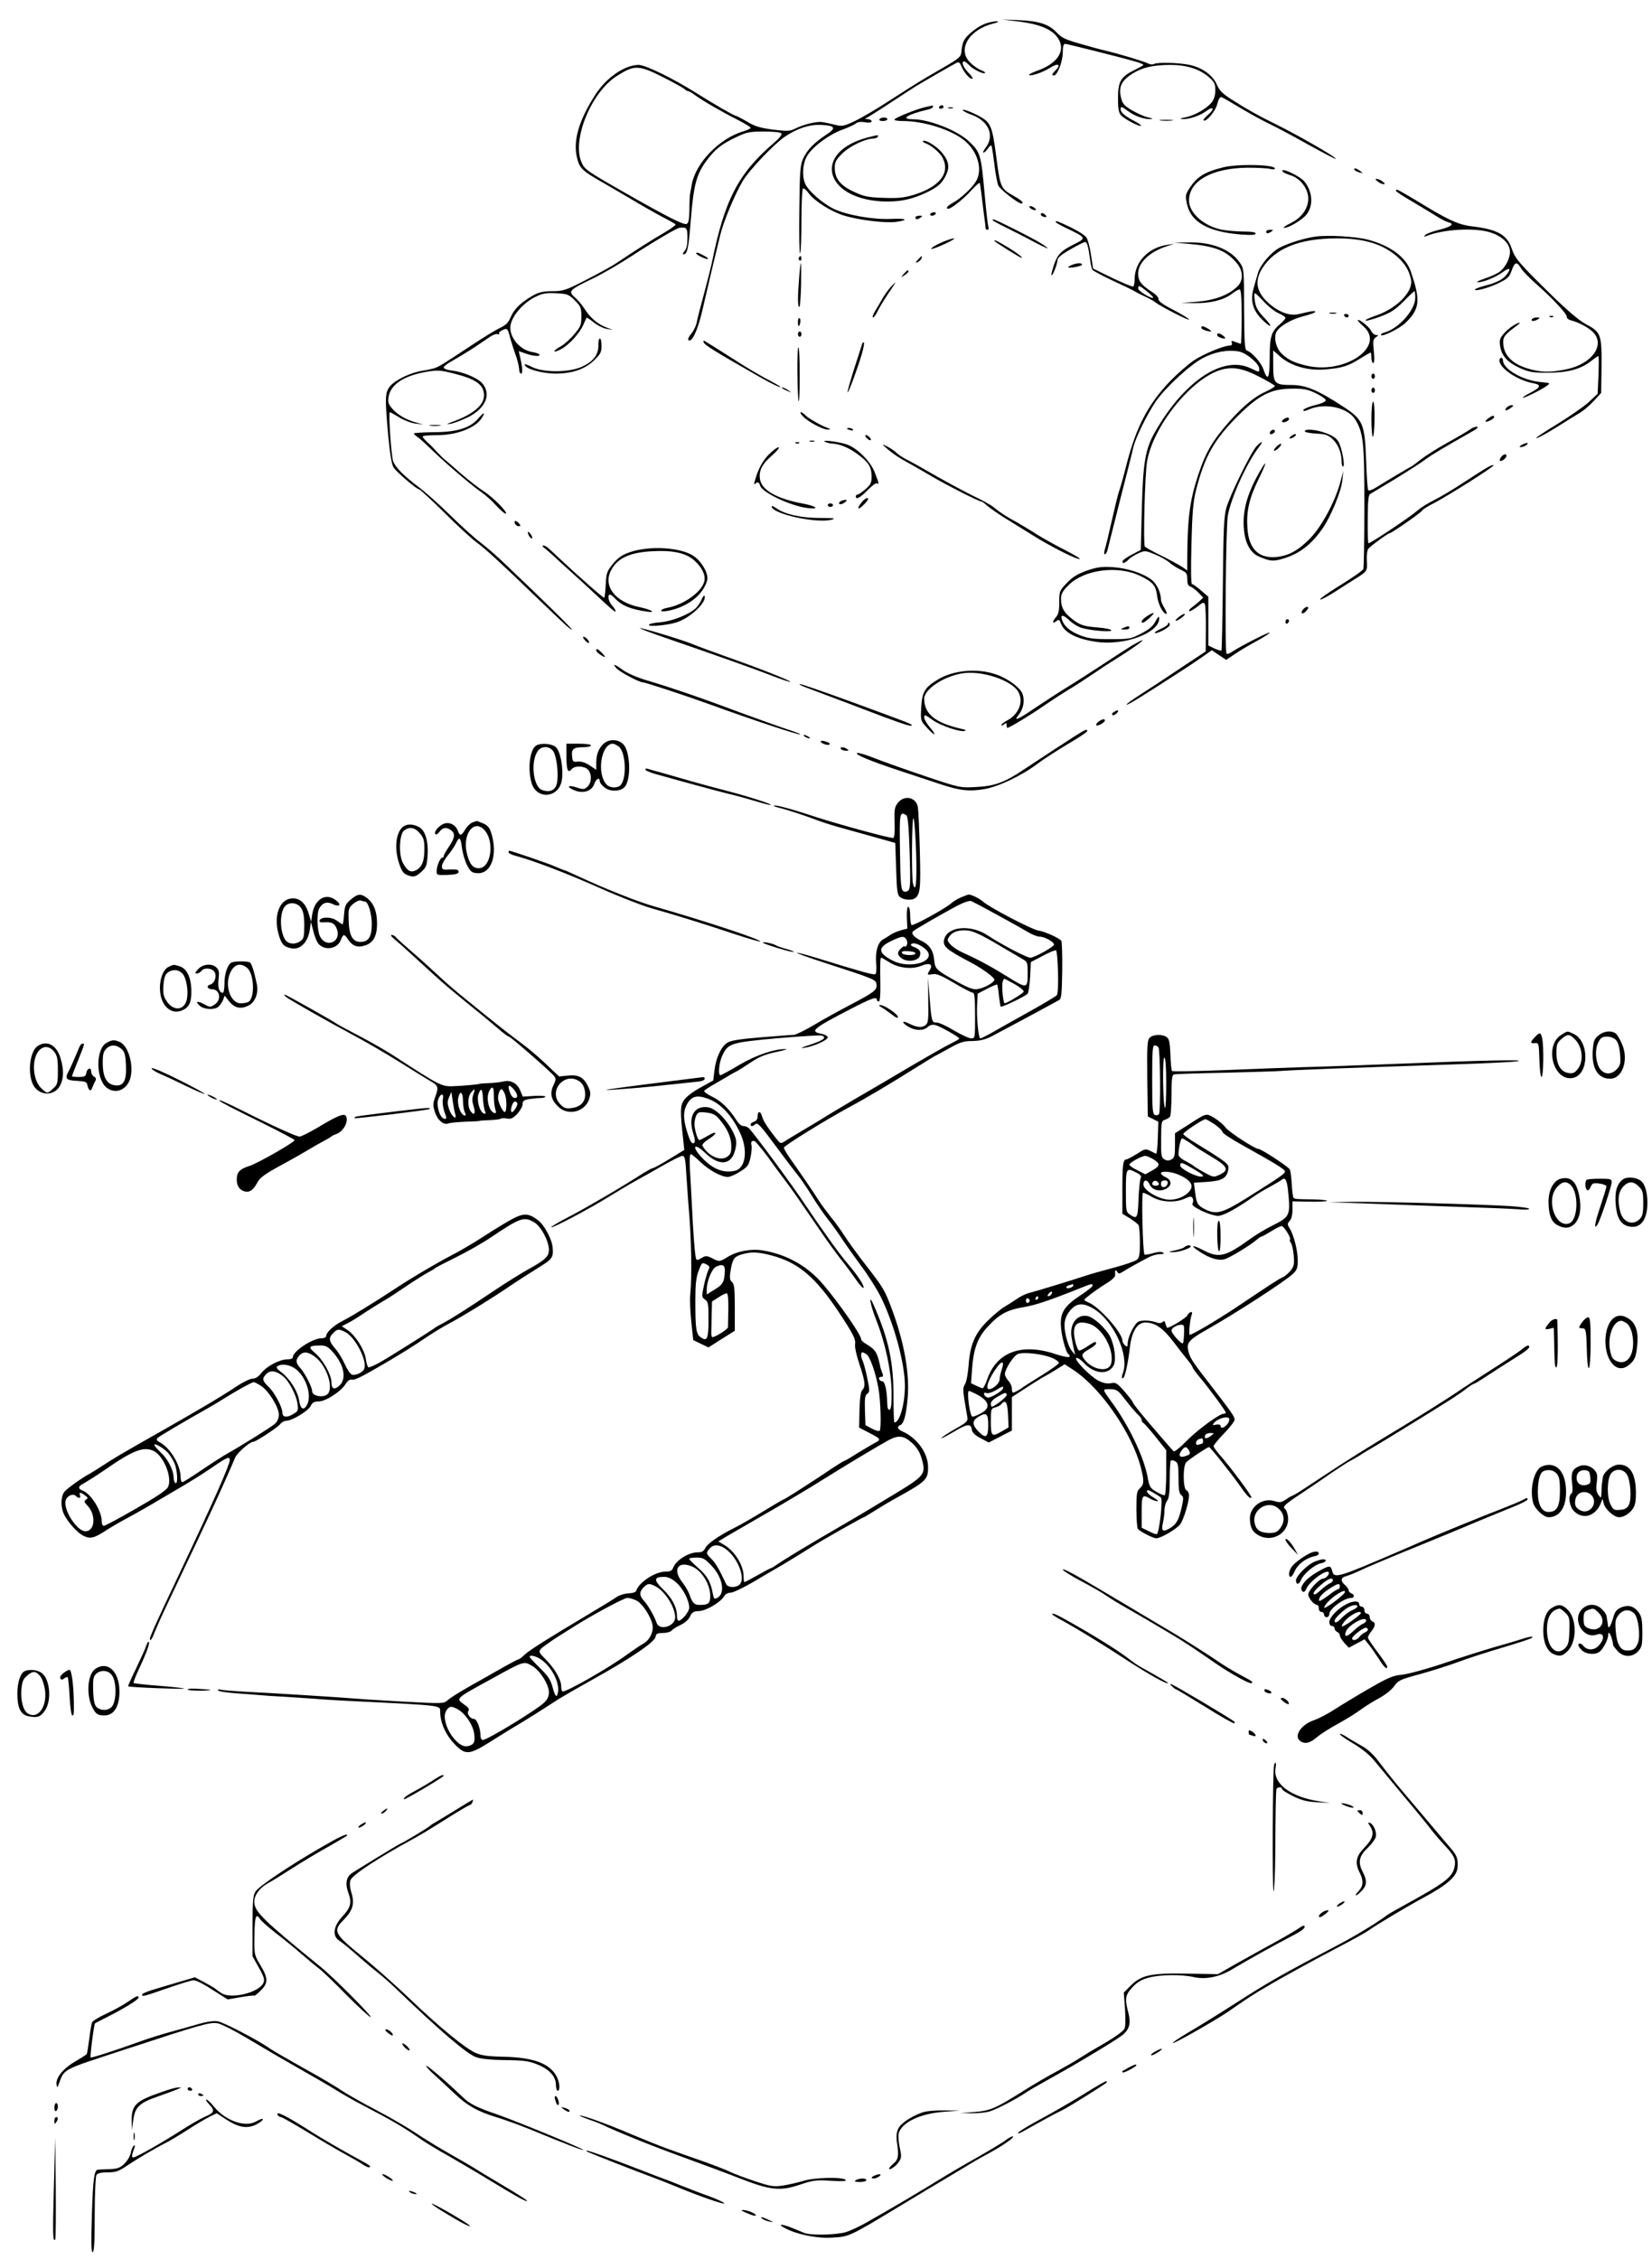 <?xml version="1.0" standalone="no"?>
<!DOCTYPE svg PUBLIC "-//W3C//DTD SVG 20010904//EN"
 "http://www.w3.org/TR/2001/REC-SVG-20010904/DTD/svg10.dtd">
<svg version="1.0" xmlns="http://www.w3.org/2000/svg"
 width="942pt" height="1288pt" viewBox="0 0 942 1288"
 preserveAspectRatio="xMidYMid meet">
<g transform="translate(0,1288) scale(0.1,-0.1)"
fill="#000000" stroke="none">
<path d="M5795 12759 c139 -16 213 -49 244 -107 35 -65 -12 -134 -118 -173
-35 -12 -59 -25 -53 -27 18 -6 82 17 124 44 41 26 60 16 28 -16 -22 -22 -25
-30 -10 -30 19 0 50 79 50 130 0 33 4 50 13 50 12 0 322 -78 405 -102 23 -7
42 -15 42 -18 -1 -3 -24 -16 -52 -30 -77 -37 -93 -65 -93 -160 0 -60 4 -82 17
-97 20 -22 107 -68 114 -60 3 2 -14 15 -38 27 -52 27 -78 49 -78 67 0 18 6 17
43 -11 38 -28 90 -46 126 -45 20 1 16 3 -14 10 -22 5 -63 24 -92 41 -46 28
-53 37 -62 77 -12 58 5 92 66 131 55 35 120 50 217 50 91 0 164 -23 216 -67
35 -30 40 -40 40 -77 0 -29 -7 -52 -21 -70 -28 -35 -97 -75 -150 -85 -27 -5
-34 -9 -19 -10 40 -2 102 19 137 45 42 32 52 14 12 -20 -17 -15 -29 -29 -27
-32 14 -13 69 51 79 93 8 30 16 42 25 39 8 -3 58 -32 111 -64 54 -32 127 -72
163 -89 36 -17 134 -69 219 -117 85 -47 156 -84 158 -82 8 7 -218 137 -357
205 -87 43 -150 78 -239 135 -49 31 -68 50 -82 83 -23 54 -84 98 -156 113 -61
13 -186 16 -203 5 -7 -4 -22 -3 -33 3 -26 13 -171 56 -242 73 -27 6 -94 24
-148 40 -81 23 -104 34 -130 62 -44 48 -101 67 -216 72 l-96 4 80 -10z"/>
<path d="M5645 12753 c-38 -8 -80 -32 -117 -67 -30 -27 -38 -44 -44 -84 -7
-55 11 -40 -199 -162 -49 -29 -146 -90 -215 -135 -69 -45 -156 -96 -195 -115
-65 -30 -73 -32 -115 -21 -25 6 -57 13 -72 15 -31 5 -109 -14 -155 -38 -29
-14 -43 -15 -125 -5 -75 10 -104 19 -149 46 -31 18 -60 33 -64 33 -9 0 -129
69 -225 130 -136 85 -290 160 -329 160 -79 -1 -183 -72 -245 -168 -94 -145
-128 -261 -107 -356 15 -66 28 -79 161 -154 19 -11 82 -48 140 -82 58 -35 139
-81 180 -103 41 -21 78 -42 82 -46 4 -3 -23 -23 -60 -45 -65 -37 -195 -120
-277 -176 -22 -15 -98 -57 -170 -94 -120 -62 -134 -66 -195 -66 -49 0 -76 -6
-106 -22 -69 -38 -112 -79 -131 -124 -14 -33 -27 -47 -63 -64 -25 -12 -97 -56
-160 -98 -176 -116 -183 -120 -210 -130 -14 -5 -46 -12 -73 -16 -65 -10 -151
-51 -182 -87 -30 -37 -31 -64 -11 -287 10 -102 20 -161 30 -177 18 -27 132
-125 146 -125 5 0 70 -60 144 -133 74 -74 156 -149 182 -168 49 -35 139 -118
333 -305 172 -165 203 -194 212 -194 8 0 -158 163 -376 370 -49 48 -117 106
-149 130 -33 25 -109 94 -170 154 -61 60 -142 132 -181 161 -82 62 -130 110
-143 145 -11 28 -28 280 -19 280 3 0 27 -13 54 -30 26 -16 68 -32 93 -35 l45
-5 -38 10 c-58 15 -112 46 -141 81 -22 26 -25 37 -20 68 13 71 89 120 220 142
61 10 79 8 154 -11 126 -32 170 -64 170 -125 0 -54 -62 -107 -175 -148 -41
-15 -44 -17 -15 -13 19 3 64 21 100 38 101 51 134 133 78 195 -27 29 -108 63
-169 70 -28 3 -49 11 -49 18 0 6 24 25 53 40 28 16 83 49 121 74 37 25 80 54
95 64 14 9 32 15 39 12 7 -3 11 -1 8 4 -3 4 6 13 19 19 28 13 30 10 44 -44 6
-21 19 -64 30 -94 11 -30 20 -67 21 -82 0 -16 5 -28 11 -28 11 0 9 34 -7 102
l-6 26 38 -13 c44 -16 88 -19 80 -6 -3 4 -21 11 -41 14 -67 11 -125 76 -125
139 0 57 70 141 146 177 39 19 61 22 116 19 63 -3 71 -6 106 -41 34 -34 37
-42 37 -91 0 -49 -4 -59 -41 -102 -22 -27 -57 -58 -77 -69 -49 -27 -47 -41 2
-16 45 24 107 91 128 141 8 19 17 37 18 39 2 1 21 -11 42 -28 21 -17 54 -33
73 -36 l35 -6 -37 14 c-50 19 -91 54 -124 105 -15 24 -41 54 -57 68 -39 33
-30 42 97 103 55 26 155 84 221 127 130 85 262 163 279 165 42 5 46 0 46 -58
0 -38 -5 -62 -17 -75 -9 -10 -11 -18 -5 -18 21 0 29 36 41 195 16 198 32 260
87 335 50 69 87 98 174 139 58 28 75 31 157 31 57 0 94 -4 99 -11 4 -7 -14
-29 -42 -53 -204 -174 -283 -326 -355 -685 -5 -24 -24 -100 -43 -170 -19 -69
-38 -143 -42 -164 -3 -21 -18 -52 -31 -68 -14 -16 -22 -33 -18 -37 19 -19 52
50 79 164 15 65 41 175 57 244 17 69 37 154 46 190 18 76 83 232 129 309 38
63 174 206 237 250 72 49 142 72 209 69 82 -4 89 -18 28 -57 -67 -44 -110 -88
-131 -137 -16 -35 -19 -76 -21 -291 -2 -138 0 -249 4 -247 5 3 8 86 8 184 0
99 4 181 9 185 5 3 19 -8 31 -25 32 -45 127 -105 200 -128 87 -27 239 -45 300
-37 76 11 59 21 -28 17 -101 -5 -251 21 -327 57 -65 31 -150 106 -165 147 -18
45 -12 116 13 156 31 52 124 121 199 148 35 13 70 29 78 36 10 9 29 11 53 7
24 -4 37 -2 37 6 0 6 -10 11 -22 12 -16 0 -18 2 -8 6 8 4 74 45 145 92 72 47
139 91 150 97 11 6 60 35 110 64 49 28 98 56 108 61 14 8 20 4 31 -23 15 -35
52 -75 62 -66 2 3 -9 19 -26 36 -28 29 -40 62 -22 62 5 0 17 -10 28 -21 20
-23 83 -54 91 -45 3 3 -7 10 -23 16 -16 6 -44 25 -61 43 -77 73 -8 189 132
223 45 11 27 18 -20 7z m-1860 -315 c55 -28 107 -57 116 -64 8 -8 19 -14 24
-14 4 0 22 -10 39 -23 42 -31 156 -97 244 -141 39 -20 72 -40 72 -45 0 -4 -19
-13 -42 -20 -136 -40 -270 -179 -293 -301 -3 -19 -8 -44 -10 -55 -2 -11 -4
-53 -4 -93 -1 -56 -5 -74 -16 -79 -18 -6 -111 41 -355 180 -219 125 -227 131
-245 174 -54 128 57 397 201 489 102 65 124 65 269 -8z"/>
<path d="M5275 12269 c-53 -12 -175 -62 -175 -71 0 -5 23 -8 50 -8 117 0 273
-49 348 -110 78 -63 108 -169 66 -236 -24 -39 -88 -97 -130 -120 -32 -17 -45
-34 -26 -34 16 0 87 56 130 104 24 26 46 46 48 43 2 -2 6 -26 9 -53 3 -27 10
-82 15 -122 6 -40 10 -78 10 -83 0 -5 5 -9 11 -9 6 0 8 7 5 16 -3 9 -13 91
-21 183 -21 233 -24 243 -92 307 -66 61 -226 124 -316 124 -77 0 -34 28 86 56
15 3 27 10 27 15 0 5 -1 9 -2 8 -2 -1 -21 -5 -43 -10z"/>
<path d="M5355 12270 c-3 -5 1 -10 9 -10 9 0 16 5 16 10 0 6 -4 10 -9 10 -6 0
-13 -4 -16 -10z"/>
<path d="M5408 12263 c6 -2 18 -2 25 0 6 3 1 5 -13 5 -14 0 -19 -2 -12 -5z"/>
<path d="M5490 12252 c0 -4 22 -16 49 -26 97 -34 134 -117 83 -186 -13 -16
-19 -30 -14 -30 5 0 16 10 25 23 8 12 17 20 20 17 3 -3 10 -50 17 -105 6 -55
17 -111 23 -124 11 -22 111 -100 130 -101 20 0 2 18 -41 42 -76 43 -78 47
-101 223 -22 170 -31 194 -87 227 -45 26 -104 49 -104 40z"/>
<path d="M5015 12200 c-4 -6 5 -10 19 -10 14 0 26 5 26 10 0 6 -9 10 -19 10
-11 0 -23 -4 -26 -10z"/>
<path d="M6618 12193 c17 -2 47 -2 65 0 17 2 3 4 -33 4 -36 0 -50 -2 -32 -4z"/>
<path d="M4943 12095 c-306 -83 -246 -343 82 -363 101 -5 176 10 265 54 56 28
75 44 96 80 32 54 28 93 -16 145 -29 36 -96 76 -107 65 -3 -3 3 -9 13 -12 34
-12 84 -54 99 -84 45 -87 -17 -166 -168 -212 -55 -16 -87 -19 -170 -16 -89 3
-111 8 -169 35 -77 36 -108 75 -108 137 0 32 7 46 43 81 40 41 133 85 177 85
10 0 22 5 25 10 8 12 2 12 -62 -5z"/>
<path d="M6975 11926 c-108 -27 -150 -54 -193 -120 -23 -37 -24 -43 -13 -92
23 -101 123 -157 309 -171 59 -4 82 -3 82 6 0 7 -24 11 -69 11 -37 0 -93 5
-122 10 -103 20 -189 95 -189 167 0 112 131 185 335 187 55 0 112 -3 128 -7
15 -4 27 -3 27 2 0 23 -209 28 -295 7z"/>
<path d="M7724 11911 c3 -5 16 -11 28 -14 22 -6 22 -5 4 8 -22 17 -40 20 -32
6z"/>
<path d="M7314 11902 c3 -5 24 -15 47 -22 55 -18 99 -77 99 -132 0 -57 -38
-110 -102 -141 -29 -14 -45 -26 -35 -26 25 -1 103 46 127 76 40 51 35 129 -11
187 -25 32 -143 87 -125 58z"/>
<path d="M7856 11845 c10 -8 25 -15 33 -15 11 0 9 4 -5 15 -10 8 -25 15 -33
15 -11 0 -9 -4 5 -15z"/>
<path d="M7960 11792 c0 -4 42 -32 93 -61 50 -30 112 -67 137 -83 24 -16 55
-31 68 -35 38 -9 20 -25 -51 -43 -37 -9 -73 -22 -80 -30 -10 -10 -8 -11 8 -5
97 38 269 48 360 21 71 -22 115 -65 115 -112 0 -41 -29 -94 -64 -117 -13 -9
-50 -25 -82 -36 -33 -11 -49 -20 -37 -20 31 -1 101 28 141 57 39 29 51 23 25
-11 -21 -30 -59 -49 -130 -67 -29 -8 -53 -17 -53 -21 0 -12 84 11 140 39 47
23 57 34 70 70 17 49 29 53 53 13 9 -16 49 -57 89 -92 97 -86 173 -169 172
-185 -1 -8 10 -17 25 -21 44 -10 105 -44 129 -71 64 -73 -13 -177 -154 -207
-94 -20 -150 -19 -226 5 -80 25 -127 69 -135 129 -6 46 2 59 61 103 21 15 36
28 32 28 -18 0 -66 -33 -91 -62 -23 -27 -26 -38 -21 -71 9 -56 41 -92 110
-124 54 -24 72 -28 161 -28 114 0 188 20 247 66 20 16 39 29 42 29 3 0 3 -48
1 -107 l-5 -108 -50 -47 c-27 -25 -108 -81 -179 -125 -71 -43 -126 -79 -121
-81 5 -2 56 25 112 60 57 36 119 74 139 86 20 12 55 42 78 67 l41 45 2 127 c2
211 0 217 -94 268 -34 18 -105 79 -184 156 -193 189 -215 215 -234 272 -26 79
-83 110 -230 127 -62 7 -117 30 -225 93 -22 13 -75 45 -118 71 -83 49 -87 50
-87 38z"/>
<path d="M5870 11701 c0 -10 30 -24 37 -17 3 2 -5 9 -16 16 -12 6 -21 7 -21 1z"/>
<path d="M5305 11660 c-3 -5 1 -10 9 -10 8 0 18 5 21 10 3 6 -1 10 -9 10 -8 0
-18 -4 -21 -10z"/>
<path d="M5936 11662 c-3 -6 1 -13 10 -16 23 -9 28 -2 10 13 -8 7 -17 8 -20 3z"/>
<path d="M5220 11640 c0 -13 11 -13 30 0 12 8 11 10 -7 10 -13 0 -23 -4 -23
-10z"/>
<path d="M5660 11625 c0 -3 35 -22 78 -43 42 -21 118 -59 167 -86 50 -26 79
-39 65 -27 -30 24 -75 49 -203 113 -98 49 -107 52 -107 43z"/>
<path d="M6020 11614 c0 -3 24 -17 53 -31 125 -60 124 -59 49 -97 -73 -37 -92
-57 -112 -116 -10 -30 -17 -57 -14 -59 6 -6 34 65 34 87 0 12 24 32 73 60 40
23 78 42 84 42 12 0 18 -21 29 -101 3 -25 9 -51 13 -57 4 -6 56 -34 116 -62
61 -28 117 -55 125 -61 8 -5 35 -19 60 -30 25 -12 52 -27 60 -34 28 -22 190
-105 190 -97 0 5 -39 29 -87 54 -61 31 -88 51 -87 62 1 10 -14 27 -35 40 -64
42 -81 63 -81 106 0 62 64 124 163 156 l42 14 -40 -6 c-107 -16 -185 -98 -185
-195 0 -21 -4 -40 -8 -43 -4 -2 -58 20 -119 49 l-110 54 -12 78 c-6 42 -18 87
-26 99 -8 12 -48 38 -90 58 -79 37 -85 40 -85 30z m521 -396 c21 -17 37 -33
35 -35 -9 -9 -86 38 -86 52 0 21 6 19 51 -17z"/>
<path d="M7220 11560 c0 -13 11 -13 30 0 12 8 11 10 -7 10 -13 0 -23 -4 -23
-10z"/>
<path d="M7500 11531 c-63 -9 -147 -35 -201 -62 -49 -24 -113 -99 -126 -146
-6 -21 -18 -61 -25 -88 -20 -69 -4 -126 51 -179 55 -54 61 -40 7 16 -32 33
-45 56 -50 88 -4 23 -4 45 -2 48 3 3 25 -18 50 -45 24 -27 63 -58 85 -68 23
-10 41 -22 41 -27 0 -5 -14 -21 -30 -35 -51 -43 -60 -71 -60 -193 0 -119 -11
-138 -36 -65 -13 38 -65 97 -95 107 -11 4 -14 46 -15 235 0 226 -1 232 -24
265 -51 76 -160 119 -293 116 l-82 -1 80 -7 c151 -13 215 -38 274 -106 41 -46
43 -104 5 -139 -52 -49 -127 -76 -226 -85 l-93 -7 75 -1 c91 -2 166 17 213 52
18 14 39 26 45 26 9 0 12 -44 12 -155 0 -85 -2 -155 -4 -155 -3 0 -17 5 -31
10 -23 9 -26 8 -21 -5 3 -10 -1 -15 -12 -15 -36 -1 -151 -49 -208 -87 -32 -23
-91 -74 -130 -114 -126 -132 -193 -258 -249 -472 -19 -75 -39 -147 -45 -161
-5 -14 -23 -88 -40 -163 -17 -76 -35 -150 -40 -165 -5 -17 -5 -28 0 -28 5 0
13 12 16 28 4 15 36 142 71 282 36 140 70 274 75 298 12 54 78 188 127 261 55
80 195 210 269 249 67 36 143 50 207 38 42 -8 115 -69 115 -97 0 -23 3 -23
-48 1 -157 76 -378 -70 -545 -361 -56 -98 -69 -173 -76 -434 l-6 -240 -49 -26
c-28 -14 -52 -31 -54 -37 -6 -18 13 -14 32 7 9 10 34 26 56 36 38 17 40 17 94
-5 30 -12 68 -33 83 -46 15 -14 45 -32 65 -42 33 -15 38 -21 38 -54 0 -27 5
-38 18 -42 10 -4 31 -19 46 -35 l27 -28 -23 -22 c-13 -11 -32 -27 -43 -35 -11
-8 -17 -17 -14 -20 3 -4 23 8 45 24 34 28 39 29 45 13 3 -10 6 -74 5 -142 l-1
-125 -151 -100 c-83 -56 -185 -123 -228 -150 -42 -27 -75 -51 -72 -53 5 -5 90
48 320 197 47 30 103 68 125 84 l41 29 41 -28 41 -27 52 35 c28 19 84 52 123
73 40 22 73 43 73 47 0 8 -165 -76 -218 -111 -12 -8 -25 -12 -28 -9 -11 11 -4
719 7 786 18 103 109 304 179 394 26 33 16 36 -15 3 -32 -34 -152 -280 -172
-351 -14 -50 -17 -122 -20 -434 -2 -206 -6 -377 -8 -380 -3 -2 -21 3 -40 12
l-35 17 0 139 0 139 -42 36 c-23 20 -46 36 -51 36 -6 0 -7 88 -3 228 4 181 10
243 26 307 49 194 104 290 242 427 117 116 188 152 303 152 67 1 90 -3 138
-26 31 -15 57 -33 57 -40 0 -8 -25 -19 -62 -28 -34 -8 -63 -21 -66 -27 -2 -9
8 -8 35 4 90 38 219 9 261 -59 46 -75 52 -129 52 -494 0 -188 -3 -349 -6 -358
-3 -9 -63 -50 -132 -93 -69 -42 -120 -79 -114 -81 6 -2 41 17 79 41 37 24 91
58 118 75 73 46 72 45 69 105 -2 32 2 61 9 69 14 17 112 88 121 88 11 0 186
122 186 130 0 4 33 25 73 45 88 47 339 206 333 212 -6 7 -37 -11 -161 -92 -60
-40 -139 -87 -175 -105 -36 -18 -79 -44 -95 -59 -47 -41 -276 -193 -282 -188
-3 3 -5 66 -4 139 0 96 4 135 13 141 7 4 72 43 143 86 72 44 150 94 175 113
38 28 97 63 275 164 17 9 25 19 18 21 -7 2 -25 -4 -40 -15 -15 -11 -75 -46
-133 -78 -58 -32 -125 -75 -150 -95 -25 -20 -49 -38 -55 -40 -9 -4 -129 -75
-203 -121 -18 -11 -36 -17 -40 -13 -4 3 -9 79 -12 168 -8 213 -17 235 -133
310 -144 94 -212 122 -292 122 -98 0 -105 8 -105 113 l0 84 42 -37 c63 -53
158 -80 258 -71 94 8 128 19 198 63 29 18 55 33 57 33 3 0 5 -13 5 -30 0 -16
5 -30 10 -30 7 0 8 23 4 67 -6 57 -5 68 11 80 17 12 17 13 2 13 -10 0 -22 10
-28 23 -10 22 -69 70 -77 62 -2 -2 12 -18 32 -35 130 -114 -103 -276 -323
-225 -72 17 -105 33 -143 69 -29 28 -44 81 -33 116 11 34 80 77 156 97 38 9
69 21 69 25 0 8 -21 5 -95 -13 -49 -12 -111 10 -169 61 -73 64 -84 127 -38
201 73 114 213 170 426 170 156 0 264 -33 346 -107 43 -39 66 -78 76 -129 13
-69 -84 -166 -205 -206 -36 -12 -60 -24 -53 -27 6 -2 45 9 85 24 57 21 84 39
130 85 32 33 60 59 62 59 3 0 5 -17 5 -38 0 -70 -97 -178 -177 -198 -13 -4
-21 -10 -18 -14 7 -12 105 37 138 68 84 80 89 130 30 298 -28 80 -118 145
-245 178 -71 18 -225 27 -298 17z m-321 -798 c50 -26 91 -50 91 -54 0 -4 -25
-19 -55 -33 -71 -32 -148 -100 -235 -204 -83 -100 -118 -169 -164 -322 -34
-116 -45 -217 -46 -423 l0 -69 -32 22 c-18 11 -71 40 -118 63 -47 23 -88 46
-92 51 -10 14 0 414 13 486 35 201 251 470 419 521 68 20 126 10 219 -38z"/>
<path d="M5363 11495 c-29 -13 -53 -28 -53 -34 0 -7 110 40 129 56 14 11 -32
-2 -76 -22z"/>
<path d="M5670 11507 c0 -5 147 -97 155 -97 12 0 -35 35 -93 69 -51 30 -62 35
-62 28z"/>
<path d="M3970 11435 c0 -8 61 -37 67 -31 3 2 -9 12 -26 20 -31 17 -41 19 -41
11z"/>
<path d="M4555 11411 c-3 -5 -1 -12 5 -16 5 -3 10 1 10 9 0 18 -6 21 -15 7z"/>
<path d="M5235 11400 c-16 -17 -16 -20 -3 -15 9 4 19 13 22 21 7 19 2 18 -19
-6z"/>
<path d="M4557 11298 c-9 -110 -9 -168 1 -168 4 0 8 56 10 125 1 69 1 125 -1
125 -2 0 -7 -37 -10 -82z"/>
<path d="M6111 11369 c-13 -5 -22 -11 -20 -13 8 -7 79 7 79 15 0 11 -28 11
-59 -2z"/>
<path d="M5154 11319 c-19 -22 -19 -22 4 -8 12 8 22 17 22 21 0 12 -6 9 -26
-13z"/>
<path d="M5078 11243 c-13 -16 -35 -45 -46 -65 -12 -21 -31 -54 -43 -73 -11
-19 -16 -35 -11 -35 5 0 17 16 26 35 9 19 36 64 60 100 25 36 43 65 42 65 -1
0 -14 -12 -28 -27z"/>
<path d="M7583 11093 c9 -2 25 -2 35 0 9 3 1 5 -18 5 -19 0 -27 -2 -17 -5z"/>
<path d="M7665 11080 c3 -5 10 -10 16 -10 5 0 9 5 9 10 0 6 -7 10 -16 10 -8 0
-12 -4 -9 -10z"/>
<path d="M8838 11073 c7 -3 16 -2 19 1 4 3 -2 6 -13 5 -11 0 -14 -3 -6 -6z"/>
<path d="M4550 11046 c0 -31 6 -34 13 -6 3 11 1 23 -4 26 -5 3 -9 -6 -9 -20z"/>
<path d="M8735 11060 c-8 -13 15 -13 35 0 12 8 11 10 -7 10 -12 0 -25 -4 -28
-10z"/>
<path d="M6850 11011 c0 -8 34 -21 55 -21 11 1 -35 29 -47 30 -5 0 -8 -4 -8
-9z"/>
<path d="M4550 10975 c0 -8 5 -15 10 -15 6 0 10 7 10 15 0 8 -4 15 -10 15 -5
0 -10 -7 -10 -15z"/>
<path d="M6940 10971 c0 -10 24 -21 43 -21 7 0 3 7 -7 15 -22 17 -36 19 -36 6z"/>
<path d="M3412 10911 c1 -54 -30 -93 -94 -122 -76 -34 -223 -34 -287 0 -27 14
-42 18 -39 10 8 -23 99 -48 174 -49 96 0 167 24 221 75 37 36 43 47 43 83 0
23 -4 42 -9 42 -6 0 -10 -18 -9 -39z"/>
<path d="M4012 10929 c5 -16 63 -52 323 -200 65 -37 115 -61 115 -55 0 3 -37
24 -83 48 -46 25 -114 65 -152 90 -68 43 -165 105 -194 122 -9 6 -12 5 -9 -5z"/>
<path d="M4916 10919 c-2 -8 -23 -72 -46 -143 -22 -70 -39 -130 -37 -133 5 -5
57 136 82 221 9 32 14 60 11 63 -3 3 -8 0 -10 -8z"/>
<path d="M4547 10749 c1 -83 4 -154 7 -157 4 -3 6 65 6 151 0 87 -3 157 -7
157 -5 0 -7 -68 -6 -151z"/>
<path d="M8550 10825 c0 -44 102 -113 193 -130 48 -9 43 -23 -16 -54 -26 -13
-46 -26 -43 -28 5 -5 112 48 140 70 17 13 14 14 -41 19 -102 10 -213 74 -213
124 0 8 -4 14 -10 14 -5 0 -10 -7 -10 -15z"/>
<path d="M7820 10735 c0 -8 5 -15 10 -15 6 0 10 7 10 15 0 8 -4 15 -10 15 -5
0 -10 -7 -10 -15z"/>
<path d="M4461 10666 c2 -2 15 -9 29 -15 24 -11 24 -11 6 3 -16 13 -49 24 -35
12z"/>
<path d="M7820 10655 c0 -8 5 -15 10 -15 6 0 10 7 10 15 0 8 -4 15 -10 15 -5
0 -10 -7 -10 -15z"/>
<path d="M7820 10490 c0 -55 4 -100 8 -100 5 0 9 45 10 100 1 58 -3 100 -8
100 -6 0 -10 -43 -10 -100z"/>
<path d="M8590 10555 c-16 -19 0 -19 26 0 16 12 16 14 3 15 -9 0 -22 -7 -29
-15z"/>
<path d="M2727 10494 c-46 -54 -122 -78 -254 -78 -62 -1 -113 -4 -113 -7 0 -4
10 -14 23 -22 12 -8 51 -44 87 -79 74 -72 228 -203 280 -238 19 -13 56 -46 81
-74 26 -28 50 -48 54 -44 10 9 -75 94 -129 129 -26 16 -82 60 -124 96 -42 37
-85 74 -96 83 -10 8 -30 28 -45 44 -14 16 -38 41 -53 54 -16 14 -28 29 -28 33
0 5 35 8 78 8 113 -1 221 40 258 96 25 38 13 37 -19 -1z"/>
<path d="M4576 10509 c28 -32 116 -79 144 -78 14 0 18 3 10 5 -40 13 -120 58
-136 75 -9 10 -22 19 -27 19 -6 0 -2 -10 9 -21z"/>
<path d="M8488 10496 c-26 -19 -22 -27 7 -14 14 6 25 15 25 20 0 12 -12 9 -32
-6z"/>
<path d="M7320 10490 c-8 -5 -12 -12 -9 -15 8 -8 39 5 39 16 0 11 -11 11 -30
-1z"/>
<path d="M2453 10453 c15 -2 39 -2 55 0 15 2 2 4 -28 4 -30 0 -43 -2 -27 -4z"/>
<path d="M4830 10436 c0 -2 9 -6 20 -9 11 -3 18 -1 14 4 -5 9 -34 13 -34 5z"/>
<path d="M7247 10423 c-12 -12 -7 -22 8 -17 8 4 15 10 15 15 0 11 -14 12 -23
2z"/>
<path d="M7440 10421 c0 -5 29 -11 65 -13 55 -3 69 -8 95 -33 31 -29 50 -78
50 -127 0 -16 4 -28 8 -28 14 0 -7 110 -26 142 -11 19 -34 35 -70 48 -54 21
-122 27 -122 11z"/>
<path d="M7364 10395 c-10 -8 -14 -14 -9 -15 15 0 40 18 34 24 -3 3 -14 -1
-25 -9z"/>
<path d="M4940 10385 c7 -8 17 -15 22 -15 6 0 5 7 -2 15 -7 8 -17 15 -22 15
-6 0 -5 -7 2 -15z"/>
<path d="M4618 10363 c6 -2 18 -2 25 0 6 3 1 5 -13 5 -14 0 -19 -2 -12 -5z"/>
<path d="M4705 10361 c11 -5 29 -10 40 -10 44 -2 97 -24 146 -61 63 -47 78
-71 79 -126 0 -36 -5 -47 -35 -73 -20 -17 -40 -31 -45 -31 -6 0 -10 -4 -10
-10 0 -21 25 -8 67 35 24 25 48 43 53 40 14 -9 13 -3 -11 59 -24 66 -105 146
-166 164 -53 16 -146 26 -118 13z"/>
<path d="M4538 10353 c7 -3 16 -2 19 1 4 3 -2 6 -13 5 -11 0 -14 -3 -6 -6z"/>
<path d="M8680 10345 c-15 -8 -19 -14 -10 -14 18 -1 46 16 40 23 -3 2 -16 -2
-30 -9z"/>
<path d="M5065 10316 c22 -19 67 -50 100 -67 33 -18 103 -58 155 -89 88 -51
263 -140 278 -140 3 0 17 -10 31 -23 15 -13 55 -41 91 -64 36 -22 113 -70 171
-106 105 -66 257 -142 266 -133 3 3 -36 25 -86 51 -50 25 -122 65 -160 89 -37
24 -88 54 -112 68 -57 30 -97 56 -133 86 -16 13 -68 42 -115 64 -47 23 -142
74 -211 113 -69 40 -144 82 -168 94 -24 12 -51 30 -62 41 -10 10 -34 26 -52
35 -33 16 -33 16 7 -19z"/>
<path d="M7275 10330 c-10 -11 -14 -20 -8 -20 5 0 18 9 28 20 10 11 14 20 8
20 -5 0 -18 -9 -28 -20z"/>
<path d="M4383 10288 c-28 -29 -50 -65 -67 -112 -13 -37 -19 -63 -13 -57 16
16 25 14 32 -9 12 -38 172 -114 267 -126 76 -10 56 10 -24 25 -146 27 -232 75
-244 136 -9 50 10 88 70 140 28 25 44 45 35 45 -8 0 -33 -19 -56 -42z"/>
<path d="M8560 10275 c-7 -9 -10 -18 -7 -22 8 -7 37 15 37 28 0 14 -16 11 -30
-6z"/>
<path d="M7187 10198 c-75 -130 -103 -228 -94 -334 6 -80 37 -137 86 -157 63
-27 80 -29 137 -12 92 27 161 79 226 173 47 68 106 211 112 272 l6 55 -19 -70
c-30 -108 -104 -245 -169 -313 -63 -65 -115 -96 -180 -106 -109 -16 -171 39
-179 162 -7 95 10 170 61 275 48 97 55 126 13 55z"/>
<path d="M4911 10013 c-12 -14 -19 -29 -16 -32 6 -5 55 43 55 54 0 13 -21 2
-39 -22z"/>
<path d="M4791 10021 c-7 -5 -9 -11 -4 -14 6 -4 19 0 29 8 15 11 16 14 4 15
-8 0 -21 -4 -29 -9z"/>
<path d="M4720 10000 c0 -5 7 -10 15 -10 8 0 15 5 15 10 0 6 -7 10 -15 10 -8
0 -15 -4 -15 -10z"/>
<path d="M4400 9993 c0 -43 263 -100 345 -75 23 7 8 9 -65 9 -105 -1 -204 20
-251 54 -16 11 -29 17 -29 12z"/>
<path d="M2936 9895 c4 -8 13 -15 21 -15 13 0 13 3 3 15 -7 8 -16 15 -21 15
-5 0 -6 -7 -3 -15z"/>
<path d="M3010 9845 c0 -15 18 -40 24 -34 3 3 -1 14 -9 25 -8 10 -14 15 -15 9z"/>
<path d="M3105 9755 c11 -9 34 -28 50 -43 17 -16 59 -55 95 -87 36 -32 94 -85
130 -119 116 -108 130 -120 130 -110 0 6 -9 20 -20 32 -20 21 -28 62 -12 62 5
0 19 -11 31 -24 37 -39 89 -60 181 -73 57 -8 22 12 -45 26 -138 29 -207 120
-161 209 36 69 105 102 231 109 122 7 196 -9 245 -53 44 -40 65 -84 56 -119
-15 -60 -117 -133 -210 -150 -20 -4 -36 -11 -36 -16 0 -10 51 -2 95 14 87 32
147 89 167 157 10 33 -22 96 -67 133 -62 51 -228 68 -350 36 -61 -17 -90 -35
-125 -80 -29 -36 -33 -49 -36 -111 -2 -39 -6 -73 -8 -76 -4 -4 -148 123 -261
229 -22 21 -48 45 -57 53 -9 9 -23 16 -30 16 -8 -1 -5 -6 7 -15z"/>
<path d="M6195 9626 c-52 -19 -81 -37 -112 -70 -41 -43 -43 -47 -43 -109 0
-50 -4 -69 -20 -87 -22 -26 -19 -40 5 -20 12 10 16 8 25 -16 20 -51 89 -87
200 -103 160 -24 361 50 360 134 -1 15 -6 10 -21 -17 -14 -28 -36 -46 -82 -70
-59 -31 -67 -32 -177 -32 -94 0 -125 4 -171 22 -59 23 -92 52 -104 90 -9 31 9
28 46 -8 18 -16 48 -35 68 -40 54 -16 175 -25 168 -13 -4 6 -40 13 -81 16 -78
6 -102 14 -151 55 -40 33 -54 60 -55 105 0 31 7 45 44 82 89 88 280 113 407
52 73 -35 90 -56 97 -114 5 -46 34 -103 53 -103 5 0 0 15 -11 33 -11 17 -20
39 -20 47 0 42 -24 92 -54 115 -50 38 -141 67 -226 72 -62 3 -87 -1 -145 -21z"/>
<path d="M4001 9463 c-7 -17 -22 -40 -34 -51 -39 -36 -135 -74 -203 -80 -35
-2 -64 -9 -64 -15 0 -11 94 -3 152 13 78 22 178 114 166 152 -2 6 -10 -2 -17
-19z"/>
<path d="M7430 9405 c-17 -21 -5 -31 15 -12 8 9 15 18 15 21 0 11 -18 6 -30
-9z"/>
<path d="M6542 9368 c-29 -18 -42 -38 -24 -38 10 1 65 50 60 55 -2 2 -18 -5
-36 -17z"/>
<path d="M6719 9360 c-31 -25 -12 -26 21 0 14 11 20 20 14 20 -7 0 -22 -9 -35
-20z"/>
<path d="M7330 9334 c0 -8 5 -12 10 -9 6 3 10 10 10 16 0 5 -4 9 -10 9 -5 0
-10 -7 -10 -16z"/>
<path d="M6660 9322 c0 -5 -18 -17 -40 -27 -22 -10 -38 -20 -35 -23 9 -9 85
31 85 45 0 7 -2 13 -5 13 -3 0 -5 -4 -5 -8z"/>
<path d="M6405 9300 c-18 -8 -17 -9 8 -9 15 -1 27 4 27 9 0 12 -8 12 -35 0z"/>
<path d="M3790 9245 c293 -101 505 -176 608 -216 57 -22 106 -39 108 -36 6 5
-184 80 -361 142 -82 29 -168 61 -189 70 -53 23 -290 95 -307 94 -8 0 56 -25
141 -54z"/>
<path d="M3335 9230 c10 -11 20 -18 23 -15 7 6 -18 35 -31 35 -5 0 -2 -9 8
-20z"/>
<path d="M6455 9200 c-27 -17 -104 -66 -170 -110 -66 -43 -158 -103 -205 -131
-47 -29 -127 -81 -179 -116 -100 -68 -124 -78 -92 -38 27 35 35 78 22 118 -12
35 -82 88 -149 111 -106 38 -243 26 -332 -27 -77 -46 -92 -71 -97 -160 -4 -75
-4 -76 33 -116 20 -23 39 -39 42 -37 2 3 -9 21 -27 41 -17 20 -31 45 -31 55 0
18 5 16 48 -15 47 -33 160 -71 185 -62 7 3 -1 8 -18 11 -151 34 -215 85 -215
172 0 53 104 124 211 144 111 21 290 -37 327 -107 29 -54 1 -124 -61 -158 -21
-11 -37 -24 -37 -28 0 -5 7 -4 15 3 12 10 15 10 15 -4 0 -9 2 -16 4 -16 11 0
136 76 205 124 42 29 108 72 146 95 39 23 99 63 135 87 36 25 94 63 130 85 84
52 165 109 154 109 -5 0 -31 -14 -59 -30z"/>
<path d="M3400 9171 c0 -5 11 -16 25 -25 30 -20 32 -13 5 14 -22 22 -30 25
-30 11z"/>
<path d="M3515 9070 c19 -21 130 -80 150 -80 14 0 242 -75 380 -125 245 -89
507 -176 518 -172 5 1 -24 13 -65 26 -40 13 -167 58 -283 101 -216 81 -385
139 -536 184 -47 14 -104 39 -127 56 -48 35 -63 39 -37 10z"/>
<path d="M4595 8961 c28 -11 88 -33 135 -51 47 -17 130 -49 185 -70 195 -75
276 -103 282 -97 7 8 16 4 -335 133 -156 57 -291 104 -300 104 -9 -1 6 -9 33
-19z"/>
<path d="M6350 8820 c-8 -5 -11 -12 -7 -16 4 -4 15 0 24 9 18 18 8 23 -17 7z"/>
<path d="M6264 8766 c-10 -8 -16 -17 -12 -21 7 -7 48 16 48 27 0 12 -14 9 -36
-6z"/>
<path d="M6135 8687 c-55 -35 -179 -116 -295 -193 -111 -75 -169 -96 -275
-101 -90 -5 -91 -5 -290 62 -110 37 -239 83 -287 102 -48 19 -93 33 -100 30
-19 -7 78 -47 242 -101 80 -26 183 -61 230 -76 111 -37 163 -43 246 -30 82 12
219 77 309 145 33 25 111 75 172 112 62 36 113 70 113 75 0 13 -11 9 -65 -25z"/>
<path d="M4590 8680 c8 -5 20 -10 25 -10 6 0 3 5 -5 10 -8 5 -19 10 -25 10 -5
0 -3 -5 5 -10z"/>
<path d="M3441 8639 c-28 -27 -41 -60 -41 -109 l0 -39 -37 25 c-24 16 -48 24
-68 22 -28 -3 -30 0 -33 31 -4 41 8 51 66 51 23 0 42 5 42 10 0 6 -30 10 -70
10 l-70 0 0 -74 c0 -77 9 -97 30 -71 17 21 73 19 93 -3 23 -25 21 -75 -3 -97
-18 -16 -24 -17 -60 -5 -52 17 -64 5 -16 -15 51 -22 100 -6 115 36 10 30 31
40 31 15 0 -8 12 -24 28 -36 32 -26 96 -23 117 7 35 48 28 201 -11 240 -30 30
-82 31 -113 2z m88 -16 c39 -32 46 -176 11 -218 -17 -20 -63 -19 -82 3 -57 63
-30 232 37 232 7 0 22 -8 34 -17z"/>
<path d="M4680 8652 c0 -10 41 -24 49 -17 6 7 0 11 -26 19 -13 4 -23 3 -23 -2z"/>
<path d="M3058 8630 c-36 -22 -50 -127 -28 -210 27 -102 158 -92 174 14 10 67
-9 167 -36 188 -25 19 -83 23 -110 8z m98 -35 c18 -28 30 -127 20 -179 -8 -41
-40 -56 -85 -40 -50 18 -67 158 -26 220 21 33 69 33 91 -1z"/>
<path d="M4795 8610 c3 -5 16 -10 28 -10 18 0 19 2 7 10 -20 13 -43 13 -35 0z"/>
<path d="M3680 8493 c0 -6 26 -17 58 -26 185 -52 356 -98 417 -113 39 -9 105
-27 148 -40 43 -13 83 -24 90 -23 22 1 -128 49 -248 80 -66 17 -156 41 -200
54 -44 13 -116 33 -160 46 -44 12 -86 24 -92 26 -7 3 -13 1 -13 -4z"/>
<path d="M5120 8303 c-19 -24 -21 -38 -19 -112 2 -54 -1 -86 -7 -88 -14 -5
-312 77 -454 123 -126 42 -221 67 -227 61 -2 -3 11 -8 29 -12 38 -9 147 -44
228 -75 30 -11 87 -29 125 -39 39 -11 124 -35 190 -53 l120 -34 5 -148 c4
-131 7 -149 24 -162 21 -15 64 -18 82 -6 31 21 35 53 29 270 -3 119 -8 232
-11 249 -9 58 -77 73 -114 26z m48 -71 c9 -6 14 -65 19 -213 5 -171 4 -206 -8
-216 -9 -8 -20 -9 -29 -3 -12 8 -16 49 -18 225 -4 222 -2 231 36 207z m56
-214 c5 -169 -2 -236 -18 -175 -9 35 -7 382 3 372 5 -6 11 -94 15 -197z"/>
<path d="M2692 8190 c-12 -5 -30 -23 -40 -40 -21 -36 -30 -38 -42 -5 -14 37
-55 53 -87 35 -30 -17 -50 -46 -40 -56 4 -4 14 2 23 14 17 25 41 28 67 8 24
-19 21 -42 -13 -93 -16 -24 -30 -48 -30 -54 0 -5 -4 -9 -8 -9 -12 0 -32 -47
-32 -76 0 -24 2 -24 63 -22 47 2 62 7 62 18 0 12 -11 14 -47 13 -43 -3 -48 -1
-48 19 0 11 16 40 35 63 19 23 40 54 46 69 18 39 26 32 33 -28 4 -30 17 -74
29 -98 19 -36 27 -44 56 -46 83 -8 123 107 80 236 -8 24 -21 38 -45 48 -18 8
-35 14 -36 13 -2 0 -13 -4 -26 -9z m67 -39 c64 -64 42 -221 -29 -221 -35 0
-54 25 -69 90 -23 105 40 189 98 131z"/>
<path d="M2299 8167 c-42 -32 -52 -125 -23 -210 17 -51 27 -62 65 -72 21 -5
34 0 60 23 29 26 33 36 37 91 6 84 -13 148 -49 166 -34 18 -68 19 -90 2z m95
-38 c22 -25 26 -41 26 -89 0 -69 -13 -103 -47 -121 -31 -16 -51 -5 -76 42 -25
47 -20 165 8 185 30 22 61 17 89 -17z"/>
<path d="M2900 8020 c0 -5 19 -14 43 -20 103 -28 294 -101 482 -185 110 -49
234 -97 292 -114 119 -33 303 -90 461 -143 84 -28 155 -48 157 -46 10 10 -311
116 -600 199 -44 12 -129 42 -190 67 -108 43 -138 56 -263 113 -34 16 -65 29
-67 29 -3 0 -24 9 -48 19 -34 16 -253 91 -264 91 -2 0 -3 -4 -3 -10z"/>
<path d="M2001 7752 c-30 -25 -35 -35 -39 -85 -2 -31 -6 -57 -9 -57 -2 0 -16
9 -32 21 -31 23 -91 23 -99 1 -3 -9 6 -12 30 -10 41 2 56 -6 69 -39 27 -73
-61 -111 -96 -42 -17 32 -20 131 -5 159 18 34 46 42 79 25 34 -17 49 -5 23 17
-59 53 -128 16 -142 -77 l-6 -40 -13 44 c-18 62 -52 93 -98 89 -68 -6 -103
-95 -76 -198 16 -62 31 -79 77 -87 49 -8 91 35 102 103 l7 48 14 -54 c7 -30
21 -62 29 -71 37 -41 108 -29 127 21 14 36 20 37 41 5 25 -38 53 -49 95 -36
49 14 71 54 71 125 0 68 -18 115 -55 144 -36 29 -54 28 -94 -6z m80 -12 c18 0
39 -69 39 -127 0 -74 -18 -103 -65 -103 -45 0 -65 37 -67 126 -2 62 0 68 26
91 16 13 35 22 43 19 8 -3 19 -6 24 -6z m-364 -37 c13 -20 18 -47 18 -100 0
-60 -3 -75 -20 -87 -30 -23 -72 -20 -89 7 -32 49 -32 160 1 192 24 25 70 19
90 -12z"/>
<path d="M5480 7764 c-19 -8 -44 -23 -55 -33 -31 -29 -217 -131 -227 -125 -4
3 -8 27 -8 55 0 28 -5 49 -11 49 -6 0 -9 -23 -8 -62 l3 -62 -34 -9 c-19 -5
-46 -16 -60 -25 -14 -10 -34 -22 -45 -28 -29 -16 -45 -70 -39 -136 3 -31 1
-59 -5 -62 -8 -6 -84 15 -329 91 -62 19 -115 33 -118 31 -2 -3 69 -28 158 -57
286 -93 293 -96 296 -123 4 -32 -11 -44 -148 -116 -63 -33 -158 -85 -209 -116
-52 -31 -104 -56 -115 -56 -12 0 -96 -7 -187 -14 -121 -10 -173 -18 -192 -31
-35 -22 -65 -87 -73 -158 l-7 -57 -74 -41 c-45 -25 -83 -54 -94 -73 -21 -32
-21 -63 -3 -226 l6 -56 -85 -52 c-47 -29 -90 -52 -95 -52 -5 0 -28 -13 -53
-28 -121 -78 -316 -192 -417 -245 -63 -32 -111 -61 -109 -64 7 -6 212 102 322
170 50 31 122 74 160 95 39 21 111 62 160 90 50 28 97 52 106 52 14 0 18 -17
23 -112 4 -62 9 -133 11 -158 17 -181 22 -412 11 -520 -3 -30 0 -101 6 -157
l11 -103 43 -21 44 -21 75 48 75 47 0 133 c0 108 -3 134 -16 145 -12 10 -14
23 -9 58 11 72 20 86 63 99 53 16 92 15 166 -4 171 -44 273 -137 437 -399 38
-61 49 -87 45 -107 -3 -16 7 -63 24 -114 33 -97 37 -129 17 -149 -9 -8 -14
-46 -16 -113 l-2 -101 48 -25 c81 -42 80 -42 37 -65 -21 -12 -68 -39 -103 -61
-34 -22 -66 -40 -69 -40 -3 0 -56 -33 -116 -74 -133 -88 -225 -146 -231 -146
-2 0 -53 -30 -112 -66 -59 -36 -135 -80 -168 -96 -86 -43 -152 -89 -164 -115
-8 -17 -19 -23 -41 -23 -53 0 -124 -44 -141 -87 -7 -18 -16 -23 -44 -23 -59 0
-152 -61 -167 -109 -2 -8 -20 -14 -44 -15 -22 -1 -51 -10 -65 -19 -13 -10 -87
-55 -164 -101 -233 -139 -337 -204 -365 -231 -14 -14 -29 -25 -33 -25 -4 0
-42 -20 -85 -44 -42 -24 -126 -72 -187 -106 -60 -34 -120 -71 -132 -83 -23
-20 -26 -20 -240 -9 -120 7 -243 14 -273 17 -94 8 -508 34 -640 40 -69 4 -133
9 -144 12 -10 3 -16 1 -13 -4 4 -6 50 -13 104 -17 54 -4 114 -8 133 -10 19 -2
87 -7 150 -10 63 -4 138 -9 165 -11 28 -3 140 -10 250 -15 482 -24 465 -22
465 -59 0 -60 30 -129 78 -180 65 -69 85 -68 205 7 51 32 121 76 157 97 59 35
146 90 240 151 19 12 107 63 195 112 216 120 349 211 353 240 3 18 10 22 41
22 21 0 44 6 50 13 6 8 29 22 50 32 24 11 46 29 55 48 12 26 21 31 53 32 41 2
125 52 143 86 7 11 21 19 37 19 14 0 76 30 137 66 61 36 118 70 126 74 44 25
161 97 205 125 49 32 284 165 291 165 2 0 28 16 57 34 30 19 76 47 103 62 197
109 206 116 206 190 0 79 -63 166 -144 202 -31 13 -36 29 -13 38 19 8 33 60
41 159 11 137 -21 316 -91 503 -42 111 -46 117 -150 252 -45 58 -99 132 -120
165 -21 33 -57 83 -80 110 -22 28 -52 68 -66 90 -30 48 -106 159 -160 235 -21
30 -39 60 -39 67 0 11 243 161 373 231 90 48 236 135 357 211 58 36 114 71
125 77 11 5 52 28 90 49 59 33 80 40 130 40 44 1 73 8 110 27 39 20 289 154
385 207 12 7 15 37 17 168 1 88 -2 164 -5 169 -12 16 -98 55 -132 59 -35 5
-281 133 -315 165 -19 17 -67 41 -83 40 -4 -1 -23 -8 -42 -16z m210 -102 c74
-40 153 -85 175 -98 22 -13 51 -24 63 -24 28 0 82 -30 82 -45 0 -13 -111 -75
-135 -75 -21 0 -164 75 -243 127 -96 64 -229 52 -248 -22 -10 -40 10 -58 155
-134 62 -33 131 -83 131 -96 0 -19 -71 -55 -107 -55 -25 0 -66 19 -162 75 -61
36 -71 48 -74 91 -4 53 -27 88 -71 109 -42 20 -63 42 -50 55 11 11 169 102
252 146 38 20 70 30 80 27 9 -4 78 -40 152 -81z m-11 -161 c64 -37 131 -77
149 -87 31 -18 32 -20 32 -86 0 -85 -4 -86 -119 -14 -85 53 -164 96 -251 135
-25 11 -56 31 -69 45 -20 21 -21 27 -9 45 18 29 55 41 107 36 31 -4 78 -25
160 -74z m-510 21 c6 -11 6 -24 0 -33 -5 -7 -9 -10 -9 -5 0 5 -9 1 -20 -9 -27
-24 -25 -41 5 -61 32 -21 91 -12 100 16 8 25 -1 39 -33 51 -19 7 -23 12 -13
18 15 10 60 -10 85 -37 56 -63 -92 -109 -191 -60 -88 44 -91 76 -9 114 61 29
72 29 85 6z m864 -186 c2 -73 -1 -122 -7 -130 -6 -7 -78 -50 -161 -96 -82 -46
-176 -98 -208 -117 -32 -18 -62 -33 -67 -33 -11 0 -23 128 -18 200 l3 55 54
28 c29 15 55 26 57 24 2 -2 7 -30 10 -63 4 -32 8 -61 10 -63 6 -6 143 60 154
74 5 6 11 49 14 96 l4 84 69 36 c37 20 71 34 75 30 5 -4 9 -60 11 -125z m-813
109 c0 -15 -73 -12 -77 2 -3 9 7 12 36 10 23 -1 41 -6 41 -12z m-149 -51 c54
-34 130 -42 183 -20 47 19 68 8 48 -24 -17 -28 -16 -30 16 -24 21 4 49 -7 122
-50 52 -31 101 -56 108 -56 9 0 12 -33 12 -130 0 -128 0 -130 -22 -130 -13 0
-57 21 -98 45 -41 25 -85 45 -97 45 -30 0 -31 3 -42 140 l-9 115 1 -128 c2
-116 0 -130 -17 -143 -21 -15 -52 -11 -98 13 -38 18 -36 2 2 -21 40 -23 85
-24 110 -1 12 11 28 15 43 11 26 -6 136 -68 137 -77 0 -3 -21 -15 -47 -28 -27
-13 -124 -68 -218 -123 -93 -55 -235 -139 -315 -185 -80 -47 -172 -102 -205
-123 -33 -20 -89 -54 -125 -75 -36 -21 -75 -45 -87 -53 -19 -12 -24 -11 -37 5
-50 61 -84 112 -90 136 -8 34 -26 35 -26 3 0 -16 -7 -27 -20 -31 -11 -3 -20
-11 -20 -16 0 -12 13 -12 26 1 13 13 30 -5 122 -130 73 -98 80 -107 133 -175
16 -22 51 -73 76 -115 26 -41 63 -95 83 -120 20 -25 54 -72 76 -105 21 -33 72
-104 112 -159 41 -54 92 -135 114 -179 76 -153 139 -384 138 -511 -1 -105 -30
-205 -60 -206 -3 0 -5 66 -5 148 0 196 -27 324 -111 517 -34 80 -24 13 11 -77
53 -133 87 -292 89 -412 1 -71 -3 -100 -11 -103 -9 -3 -13 9 -14 39 -1 70 -13
123 -28 123 -8 0 -16 6 -18 13 -3 6 2 12 11 12 13 0 14 5 5 28 -6 15 -10 29
-10 32 0 3 -4 22 -10 42 -11 41 -25 59 -69 85 -17 9 -30 22 -30 29 0 24 -125
204 -215 310 -89 105 -207 172 -345 195 -67 11 -148 -4 -202 -38 -45 -27 -46
-28 -88 -6 -31 15 -36 15 -61 0 -27 -15 -28 -15 -33 11 -5 30 -13 128 -21 297
-3 61 -8 149 -11 198 -3 53 -1 87 5 87 5 0 29 -20 54 -44 49 -47 120 -86 157
-86 13 0 45 14 71 31 43 27 49 36 59 83 6 29 8 60 5 68 -7 18 6 30 21 20 10
-7 69 -81 94 -118 8 -12 40 -55 70 -95 53 -70 75 -103 215 -307 33 -49 83
-117 111 -153 28 -35 67 -88 87 -117 20 -29 38 -48 41 -44 6 11 -33 71 -94
142 -46 54 -142 188 -244 340 -72 108 -280 390 -314 426 -7 8 -22 14 -32 14
-11 0 -27 12 -37 28 -43 68 -88 113 -139 138 -30 14 -51 30 -49 35 3 4 31 23
63 41 31 18 66 38 77 45 11 7 31 18 45 25 14 7 51 31 84 53 44 29 79 44 140
57 44 9 71 17 58 17 -64 2 -171 -34 -266 -90 -55 -33 -104 -59 -108 -59 -15 0
-8 74 12 115 32 67 50 72 315 96 130 11 243 18 251 15 30 -11 11 -26 -63 -51
-51 -16 -64 -23 -38 -19 55 8 135 44 135 60 0 7 -16 16 -35 20 -71 13 -52 29
168 143 117 60 147 71 147 51 0 -5 5 -10 11 -10 6 0 10 33 9 93 -2 128 -1 157
5 157 3 0 24 -12 46 -26z m715 -125 c30 -17 53 -36 51 -43 -3 -10 -94 -65
-108 -66 -9 0 -18 98 -12 121 3 11 7 19 9 19 3 0 29 -14 60 -31z m-1755 -651
c76 -25 143 -96 191 -201 44 -97 29 -199 -32 -212 -68 -15 -130 11 -195 83
-54 61 -33 76 27 18 83 -79 153 -68 172 26 8 39 5 53 -13 92 -36 72 -99 136
-143 143 -79 12 -116 -53 -85 -149 10 -31 12 -50 5 -54 -14 -9 -24 10 -43 73
-19 65 -19 106 0 143 25 49 56 59 116 38z m71 -119 c46 -54 68 -104 68 -153 0
-37 -4 -48 -25 -62 -39 -25 -106 5 -139 63 -4 8 9 22 34 38 54 34 51 53 -3 20
-24 -14 -46 -25 -49 -25 -10 0 -28 61 -28 92 0 16 5 39 11 50 9 17 18 20 57
15 36 -4 52 -12 74 -38z m-71 -829 c16 -9 17 -15 8 -31 -5 -11 -17 -50 -25
-87 -13 -64 -13 -68 6 -81 18 -12 20 -25 20 -110 0 -114 -7 -130 -42 -107 -29
19 -33 45 -33 211 0 92 4 131 18 168 20 52 20 51 48 37z m102 -38 c-2 -60 -12
-77 -58 -104 l-45 -28 0 28 c0 47 29 119 53 130 37 18 52 10 50 -26z m20 -218
c-1 -49 -2 -94 -2 -101 -1 -12 -78 -60 -90 -56 -3 2 -6 13 -5 25 0 13 1 58 2
100 l2 78 38 24 c20 14 42 24 47 22 6 -2 9 -39 8 -92z m789 -256 c20 -15 52
-108 67 -193 13 -71 17 -232 7 -242 -4 -4 -24 1 -44 12 l-37 20 -3 84 c-2 67
0 85 13 95 15 11 15 18 0 91 -9 44 -21 87 -26 97 -11 21 -12 48 -1 48 5 0 16
-6 24 -12z m258 -504 c28 -26 44 -51 55 -88 26 -91 21 -98 -161 -208 -87 -53
-222 -134 -299 -178 -194 -113 -314 -185 -357 -215 -20 -14 -38 -25 -41 -25
-3 0 -37 -18 -76 -40 -39 -22 -73 -40 -76 -40 -3 0 -5 16 -5 35 0 60 -51 142
-109 176 l-35 21 49 30 c28 16 131 76 230 133 99 57 239 140 310 185 147 92
333 203 385 231 54 28 84 24 130 -17z m-1078 -595 c82 -44 141 -191 87 -219
-26 -14 -60 -9 -69 10 -38 81 -58 117 -82 141 -33 32 -33 36 -11 61 18 21 45
23 75 7z m-66 -104 c65 -67 82 -159 34 -185 -17 -9 -20 -6 -26 27 -12 66 -32
100 -84 145 -27 24 -50 46 -50 51 0 4 19 7 42 7 36 0 47 -6 84 -45z m-114 -4
c58 -22 108 -102 108 -171 0 -41 -11 -50 -60 -50 -31 0 -42 11 -58 58 -6 18
-25 51 -42 72 -55 70 -26 121 52 91z m-86 -93 c39 -34 74 -103 74 -144 0 -23
-42 -74 -61 -74 -5 0 -9 13 -9 29 0 47 -28 101 -80 151 -54 52 -52 70 7 70 22
0 44 -10 69 -32z m-118 -22 c55 -29 111 -118 112 -177 0 -52 -91 -78 -106 -31
-11 34 -47 98 -70 123 -29 31 -30 53 -4 79 24 24 32 24 68 6z m-109 -81 c37
-18 90 -104 93 -148 2 -39 -21 -80 -54 -98 -13 -7 -52 -33 -88 -59 -115 -84
-363 -224 -374 -213 -3 4 -6 17 -6 30 0 37 -37 100 -86 150 -42 42 -44 46 -29
63 9 10 53 41 98 70 45 28 89 56 97 61 100 63 279 159 297 159 13 0 37 -7 52
-15z m-544 -336 c60 -41 106 -130 97 -186 -6 -37 -17 -26 -31 28 -11 41 -25
63 -72 109 -33 32 -59 61 -59 64 0 13 36 5 65 -15z m-47 -39 c43 -26 92 -105
92 -148 0 -23 -8 -41 -27 -59 -48 -45 -325 -213 -350 -213 -7 0 -13 10 -13 23
0 43 -21 97 -37 97 -22 0 -44 32 -32 46 7 8 0 19 -21 34 -53 38 -59 32 152
148 191 105 184 103 236 72z m-423 -248 c42 -26 83 -89 89 -137 6 -48 -1 -61
-35 -70 -67 -17 -164 145 -123 204 18 26 30 26 69 3z"/>
<path d="M5025 7138 c11 -6 37 -24 58 -40 23 -19 37 -25 37 -16 0 16 -77 68
-100 68 -11 -1 -10 -4 5 -12z"/>
<path d="M2252 7523 c18 -16 38 -32 44 -38 48 -44 110 -100 170 -155 59 -55
112 -99 298 -250 10 -8 43 -36 74 -62 30 -27 59 -48 64 -48 9 0 234 -196 257
-224 12 -15 12 -22 -3 -53 -22 -46 -14 -83 27 -122 55 -55 152 -31 177 43 9
29 8 41 -6 71 -25 53 -54 69 -115 63 l-51 -5 -72 68 c-39 38 -106 95 -149 126
-71 53 -128 97 -339 269 -37 30 -100 85 -140 123 -40 37 -104 95 -143 128 -38
33 -76 67 -84 76 -7 10 -20 17 -28 17 -8 0 0 -12 19 -27z m1056 -811 c15 -12
25 -32 28 -58 6 -51 -21 -84 -75 -91 -33 -5 -44 -1 -65 20 -76 76 27 194 112
129z"/>
<path d="M4350 7506 c0 -7 170 -59 176 -53 3 2 -17 10 -43 17 -26 7 -52 16
-58 20 -13 10 -75 23 -75 16z"/>
<path d="M1322 7393 c-23 -9 -42 -62 -42 -118 0 -30 -4 -55 -9 -55 -21 0 -30
29 -25 76 5 39 3 54 -11 67 -25 26 -77 22 -105 -8 -18 -19 -20 -25 -8 -25 9 0
21 7 28 16 16 19 59 15 73 -7 15 -23 1 -66 -24 -72 -24 -6 -17 -27 10 -27 45
0 56 -60 15 -87 -24 -16 -28 -16 -60 2 -40 21 -53 16 -25 -9 24 -22 83 -25
106 -6 9 8 21 25 27 39 l9 25 24 -31 c32 -40 66 -48 110 -27 39 18 60 71 50
121 -16 76 -30 119 -39 125 -12 9 -84 9 -104 1z m87 -31 c40 -32 46 -170 8
-194 -7 -4 -26 -8 -44 -8 -64 0 -97 116 -53 188 23 37 55 42 89 14z"/>
<path d="M960 7367 c-32 -16 -53 -78 -47 -140 7 -84 64 -133 124 -108 41 17
55 45 54 111 0 73 -24 126 -64 140 -37 12 -37 12 -67 -3z m79 -36 c23 -23 36
-96 27 -146 -12 -65 -75 -73 -114 -15 -20 29 -23 44 -20 93 3 42 10 61 24 72
27 20 60 19 83 -4z"/>
<path d="M1630 7197 c17 -15 239 -141 400 -227 58 -31 170 -96 250 -146 80
-50 159 -99 177 -109 42 -24 45 -34 25 -88 -14 -39 -14 -50 -2 -87 15 -47 50
-76 77 -65 10 4 54 8 98 10 44 1 80 3 80 5 0 1 26 3 57 4 31 1 60 5 64 8 3 4
19 4 35 1 23 -4 34 1 59 27 16 18 30 42 30 55 0 18 7 24 38 29 20 3 49 6 65 6
15 0 27 4 27 8 0 4 -29 6 -64 4 l-65 -4 -15 36 c-17 41 -56 61 -96 50 -14 -3
-50 -8 -80 -9 -30 -1 -55 -3 -55 -4 0 -3 -95 -12 -156 -14 -60 -2 -81 9 -329
171 -47 31 -137 82 -200 115 -63 33 -119 63 -125 67 -19 15 -295 170 -302 170
-4 0 -1 -6 7 -13z m1301 -529 c22 -28 24 -48 4 -48 -9 0 -20 12 -25 26 -19 48
-10 58 21 22z m-115 -35 c0 -27 3 -60 8 -76 7 -22 5 -26 -7 -22 -31 13 -47 87
-27 126 18 32 27 22 26 -28z m-117 7 c-8 -21 -7 -40 1 -65 14 -42 5 -59 -16
-31 -19 27 -18 85 3 108 22 25 24 23 12 -12z m55 -27 c2 -26 7 -56 11 -67 6
-14 5 -18 -6 -14 -24 8 -43 78 -30 112 15 38 22 29 25 -31z m125 29 c12 -29
11 -102 -1 -102 -11 0 -38 56 -38 79 0 25 10 51 20 51 4 0 13 -12 19 -28z
m-284 -111 c14 -42 -19 -19 -34 25 -11 32 -11 44 0 69 l13 30 7 -50 c4 -27 10
-61 14 -74z m45 73 c0 -25 5 -54 10 -65 6 -10 7 -19 2 -19 -25 0 -48 64 -38
105 10 41 26 28 26 -21z m-115 8 c-3 -15 1 -47 9 -71 15 -39 14 -42 -2 -39
-24 5 -46 77 -33 111 14 36 34 35 26 -1z m425 -25 c0 -16 -27 -54 -33 -47 -10
10 6 60 19 60 8 0 14 -6 14 -13z"/>
<path d="M8904 6981 c-102 -62 -46 -271 67 -246 90 20 93 207 3 250 -39 18
-33 19 -70 -4z m79 -29 c40 -42 48 -119 17 -162 -18 -25 -28 -31 -53 -28 -45
5 -72 46 -72 114 0 49 4 59 28 80 36 31 47 30 80 -4z"/>
<path d="M9114 6976 c-24 -20 -28 -32 -32 -88 -6 -101 31 -159 101 -158 68 1
105 107 67 195 -11 28 -28 56 -37 63 -26 19 -69 14 -99 -12z m101 -26 c12 -14
20 -41 23 -81 4 -52 2 -63 -19 -85 -38 -40 -89 -28 -108 27 -15 44 -14 95 4
129 13 24 22 30 49 30 20 0 40 -8 51 -20z"/>
<path d="M8752 6967 c-28 -30 -28 -37 1 -34 21 2 22 -1 25 -95 1 -54 7 -98 12
-98 11 0 14 169 4 219 -8 37 -14 38 -42 8z"/>
<path d="M6556 6964 c-14 -14 -16 -45 -14 -232 l3 -217 30 -15 30 -15 -3 -93
c-1 -51 -6 -92 -10 -90 -4 2 -19 10 -34 17 -25 13 -31 11 -76 -18 -27 -17 -54
-31 -59 -31 -19 0 -23 -29 -23 -171 l0 -139 43 -26 c23 -15 45 -32 49 -38 4
-6 8 -50 8 -97 0 -70 -3 -89 -17 -101 -10 -8 -72 -30 -138 -47 -66 -18 -131
-36 -145 -41 -65 -22 -290 -91 -326 -100 -23 -5 -56 -21 -75 -35 -19 -13 -50
-33 -69 -44 -19 -10 -63 -47 -97 -80 -74 -73 -101 -136 -110 -255 -3 -45 -12
-93 -20 -107 -15 -26 -15 -26 13 -189 4 -22 -4 -30 -66 -65 -39 -22 -76 -46
-82 -53 -6 -7 24 8 67 33 82 49 101 51 107 13 2 -16 18 -31 49 -47 l47 -25 66
34 66 34 0 96 0 95 77 50 c42 27 86 55 97 61 12 6 45 25 74 43 l53 33 52 -34
c155 -103 331 -358 382 -553 20 -78 19 -98 -5 -120 -18 -16 -20 -31 -20 -119
0 -56 4 -106 8 -112 9 -14 87 -54 105 -54 27 0 117 53 137 80 20 28 50 127 50
166 0 12 -7 24 -15 28 -19 7 -21 134 -2 158 11 14 122 88 131 88 7 0 117 -138
170 -212 47 -67 63 -84 72 -76 5 6 -112 164 -172 233 -24 27 -44 54 -44 60 0
6 27 39 60 73 33 34 60 69 60 78 0 18 -16 41 -156 222 -90 116 -102 136 -110
180 -7 37 11 57 103 109 165 93 450 277 496 321 23 22 27 34 27 77 0 56 -23
146 -47 183 -13 21 -13 26 1 41 10 11 16 36 16 65 l0 47 95 -2 c53 -1 99 1
102 5 3 3 -32 7 -78 8 -101 1 -106 2 -113 9 -3 3 -8 37 -10 75 -2 38 -7 77
-11 86 -6 15 -163 118 -180 118 -20 0 -168 97 -186 121 -11 16 -40 40 -64 55
-50 29 -43 30 -156 -43 l-69 -44 0 -69 c0 -59 -3 -71 -20 -80 -14 -8 -26 -8
-40 0 -18 10 -20 21 -19 115 0 98 2 105 22 111 12 4 25 12 29 18 4 6 8 62 8
124 0 81 3 114 13 116 6 3 136 7 287 10 152 4 302 8 335 11 64 5 388 17 955
36 190 6 363 14 385 19 51 10 -200 5 -685 -15 -206 -8 -447 -17 -535 -19 -88
-3 -292 -10 -453 -17 -161 -6 -296 -9 -299 -5 -3 3 -8 45 -9 93 -3 69 -7 90
-21 100 -24 18 -78 16 -97 -3z m50 -56 c10 -16 13 -364 3 -379 -4 -7 -14 -9
-23 -6 -14 6 -16 32 -16 202 0 163 2 195 14 195 8 0 18 -5 22 -12z m44 -205
c0 -80 -3 -143 -7 -139 -12 12 -15 286 -4 286 7 0 11 -51 11 -147z m276 -233
c24 -17 44 -36 44 -43 0 -7 51 -41 113 -75 187 -104 240 -137 244 -149 4 -12
-17 -27 -224 -157 -132 -82 -168 -92 -230 -61 -44 22 -50 33 -58 96 l-7 56 77
5 c84 6 110 21 119 70 4 24 -2 32 -47 63 -29 20 -88 57 -131 83 -44 26 -79 52
-79 57 1 10 110 83 126 84 5 1 28 -13 53 -29z m-139 -107 c43 -31 57 -39 123
-79 91 -54 100 -75 45 -101 -34 -16 -36 -16 -87 12 -29 16 -55 32 -58 35 -3 4
-24 17 -47 29 -26 13 -43 28 -43 39 0 34 13 92 20 92 4 0 25 -12 47 -27z
m-209 -93 c40 -25 38 -38 -11 -65 l-36 -20 -45 23 c-25 12 -46 26 -46 32 0 11
68 49 90 50 8 0 30 -9 48 -20z m232 -57 c49 -29 59 -39 43 -41 -29 -4 -123 44
-123 63 0 22 10 19 80 -22z m-329 -19 c23 -11 29 -20 23 -32 -4 -9 -10 -63
-12 -119 -4 -109 -8 -116 -50 -87 -21 14 -22 22 -22 135 0 131 2 134 61 103z
m244 -13 c58 -26 80 -54 65 -81 -18 -34 -70 -60 -120 -60 -58 0 -150 53 -150
87 0 29 22 30 35 1 14 -32 55 -44 91 -27 37 18 38 49 2 67 -16 7 -28 17 -28
23 0 15 62 10 105 -10z m619 -82 c15 -152 14 -155 -94 -209 -36 -18 -87 -49
-115 -69 -148 -107 -183 -116 -275 -68 -64 33 -77 29 -21 -8 58 -39 109 -54
144 -44 31 9 146 79 183 111 11 10 23 18 27 18 4 0 29 14 55 30 27 17 54 30
60 30 13 0 56 -69 48 -77 -3 -3 -1 -12 5 -19 6 -7 13 -39 16 -71 4 -50 2 -62
-17 -86 -13 -16 -32 -33 -44 -38 -24 -11 -53 -29 -248 -160 -120 -81 -269
-169 -284 -169 -7 0 2 93 11 113 10 24 -12 22 -25 -3 -8 -15 -98 -70 -115 -70
-1 0 -5 10 -9 22 -4 17 -8 20 -17 11 -7 -7 -20 -8 -33 -3 -32 12 -78 15 -102
6 -23 -7 -64 -89 -64 -127 0 -18 -2 -19 -15 -9 -8 7 -15 19 -15 27 0 44 -130
191 -192 217 -30 13 -30 14 -12 29 28 24 84 63 127 89 20 13 37 30 36 38 -2
28 1 35 11 20 8 -13 12 -13 32 -1 24 16 89 52 148 83 19 10 48 18 65 18 21 0
26 3 16 9 -9 6 -31 4 -58 -4 -23 -7 -45 -10 -47 -7 -10 17 -18 352 -8 352 5 0
30 -11 53 -25 53 -30 133 -33 186 -8 29 13 36 14 43 3 5 -8 5 -21 1 -29 -7
-11 5 -21 51 -44 33 -16 75 -29 93 -29 30 0 102 39 208 113 15 11 53 34 85 51
31 17 61 35 67 39 22 21 32 6 39 -52z m-736 33 c2 -7 -6 -12 -17 -12 -21 0
-27 11 -14 24 9 9 26 2 31 -12z m50 1 c-5 -26 -38 -29 -38 -4 0 15 6 21 21 21
14 0 19 -5 17 -17z m-538 -582 c0 -5 -9 -11 -20 -14 -11 -3 -20 -1 -20 3 0 5
8 11 18 13 9 3 18 5 20 6 1 0 2 -3 2 -8z m110 -1 c0 -5 -32 -31 -72 -57 -86
-57 -111 -95 -109 -164 1 -56 28 -161 45 -171 6 -4 7 -10 3 -14 -4 -4 -38 3
-75 15 -194 66 -337 15 -392 -141 -10 -29 -22 -53 -27 -53 -4 1 -21 7 -37 15
l-29 14 6 81 c7 108 30 175 82 233 70 78 115 103 208 119 71 12 139 34 337
113 54 22 60 23 60 10z m-235 -49 c-3 -6 -11 -11 -17 -11 -6 0 -6 6 2 15 14
17 26 13 15 -4z m-75 -21 c0 -5 -5 -10 -11 -10 -5 0 -7 5 -4 10 3 6 8 10 11
10 2 0 4 -4 4 -10z m-48 -15 c0 -5 -5 -11 -11 -13 -6 -2 -11 4 -11 13 0 9 5
15 11 13 6 -2 11 -8 11 -13z m365 -47 c113 -69 202 -262 167 -363 -9 -26 -9
-35 0 -32 10 3 28 81 39 177 11 90 42 140 88 140 57 0 102 -32 168 -120 14
-19 43 -56 63 -81 21 -25 38 -49 38 -54 0 -4 19 -31 43 -59 52 -62 147 -191
147 -200 0 -3 -6 -6 -12 -6 -25 0 -154 -95 -216 -159 -35 -36 -66 -60 -70 -55
-5 5 -40 45 -78 89 -94 108 -154 182 -154 190 0 3 -21 31 -47 61 -43 49 -50
54 -79 48 -21 -4 -44 1 -70 14 -47 24 -144 124 -126 130 7 2 25 -10 41 -27 60
-65 141 -72 171 -16 16 30 6 114 -20 165 -23 45 -90 107 -125 116 -62 15 -107
-42 -95 -119 4 -23 10 -55 14 -72 l7 -30 -19 23 c-20 22 -42 100 -42 147 0 36
16 70 46 98 31 29 69 27 121 -5z m-9 -92 c70 -37 126 -150 108 -220 -12 -50
-100 -39 -148 18 -25 30 -22 38 22 64 22 12 40 27 40 32 0 15 -7 12 -48 -15
-20 -14 -42 -25 -48 -25 -6 0 -16 24 -23 53 -16 73 -3 107 39 107 17 0 43 -6
58 -14z m523 -8 c3 -31 -1 -91 -6 -96 -8 -8 -65 56 -65 72 0 24 69 47 71 24z
m-754 -179 c25 -10 43 -24 41 -30 -2 -6 -46 -38 -98 -70 -52 -32 -100 -63
-106 -67 -13 -12 -51 -32 -58 -32 -3 0 -6 10 -6 23 0 13 -9 33 -20 45 -11 12
-20 29 -20 38 0 27 49 104 73 114 31 14 142 1 194 -21z m-286 -71 c-6 -17 -11
-41 -11 -53 0 -21 -37 -55 -60 -55 -25 0 -1 64 48 129 29 38 40 28 23 -21z m8
-105 c-6 -15 -71 -54 -87 -51 -8 2 -17 9 -20 17 -3 10 1 13 14 9 11 -3 35 5
54 17 35 22 45 25 39 8z m673 -32 c12 -16 37 -46 53 -67 17 -20 38 -44 48 -53
9 -8 17 -21 17 -27 0 -7 4 -14 9 -16 4 -1 36 -37 70 -79 l61 -77 0 -125 c0
-69 -4 -128 -8 -131 -5 -3 -26 6 -48 19 -36 21 -40 28 -51 88 -22 113 -106
290 -203 422 -56 78 -56 75 -11 75 31 0 44 -6 63 -29z m-829 3 c81 -41 90 -82
26 -114 -23 -12 -43 -19 -46 -16 -15 15 -31 146 -18 146 4 0 20 -7 38 -16z
m177 -8 c0 -11 -70 -66 -85 -66 -3 0 -5 8 -5 18 0 11 16 27 38 39 45 26 52 27
52 9z m8 -113 l3 -71 -36 -21 c-60 -35 -65 -31 -65 54 0 71 1 75 25 81 13 3
30 12 36 20 23 27 34 8 37 -63z m-113 -57 c0 -71 -13 -80 -55 -38 -37 38 -38
62 -2 84 47 28 57 20 57 -46z m1375 32 c-1 -31 -50 -66 -50 -37 0 7 -10 9 -25
7 -21 -5 -23 -3 -13 9 24 29 88 44 88 21z m-104 -93 c-22 -17 -36 -19 -36 -7
0 14 12 22 34 22 21 -1 21 -1 2 -15z m-46 -30 c0 -8 -2 -15 -4 -15 -2 0 -11
-3 -20 -6 -10 -4 -16 -1 -16 9 0 14 13 24 33 26 4 1 7 -6 7 -14z m-80 -55 c9
-17 7 -22 -16 -30 -35 -14 -48 0 -28 28 19 27 30 28 44 2z m-60 -157 c0 -66 4
-88 16 -97 13 -10 13 -19 4 -61 -17 -78 -30 -103 -66 -126 -43 -26 -54 -19
-43 28 5 21 9 54 9 73 0 19 7 44 15 54 11 15 15 48 15 121 0 56 3 105 6 108 4
3 15 2 25 -4 16 -8 19 -22 19 -96z m-101 -110 c13 -9 -7 -194 -22 -209 -3 -3
-23 4 -46 16 l-41 20 0 90 c0 97 3 102 50 75 14 -8 32 -14 40 -14 8 0 -2 9
-22 21 -21 12 -38 28 -38 36 0 10 10 8 38 -9 20 -12 39 -24 41 -26z"/>
<path d="M6804 5885 c0 -49 1 -71 3 -48 2 23 2 64 0 90 -2 26 -3 8 -3 -42z"/>
<path d="M6941 5835 c2 -115 19 -120 19 -6 0 56 -4 91 -10 91 -7 0 -10 -32 -9
-85z"/>
<path d="M6754 5770 c-6 -6 -30 -14 -55 -19 -40 -8 -41 -9 -11 -10 31 -1 102
22 102 33 0 10 -25 7 -36 -4z"/>
<path d="M608 6935 c-63 -35 -63 -206 0 -256 54 -42 124 -9 138 66 14 76 -17
173 -62 194 -32 14 -43 14 -76 -4z m83 -34 c19 -16 24 -30 27 -90 5 -89 -12
-124 -60 -119 -48 5 -71 44 -72 122 -1 50 3 69 18 85 24 26 57 27 87 2z"/>
<path d="M213 6915 c-41 -29 -56 -144 -28 -211 29 -71 122 -79 157 -14 22 42
23 90 3 158 -23 76 -79 104 -132 67z m96 -31 c17 -22 21 -41 21 -106 0 -73 -2
-81 -26 -103 -33 -31 -35 -31 -67 -1 -33 30 -50 94 -41 153 12 80 71 110 113
57z"/>
<path d="M451 6907 c-12 -30 -50 -118 -62 -139 -20 -38 -11 -47 48 -50 49 -3
58 -6 61 -23 6 -31 20 -41 27 -19 4 10 11 28 17 38 8 15 6 21 -6 28 -9 5 -16
18 -16 29 0 27 -24 19 -28 -9 -3 -18 -10 -22 -43 -22 -21 0 -39 2 -39 4 0 2
16 43 35 90 39 98 39 96 25 96 -6 0 -14 -10 -19 -23z"/>
<path d="M865 6790 c-3 -5 18 -19 47 -32 29 -12 97 -44 152 -71 54 -26 101
-46 103 -44 2 3 -64 39 -146 80 -83 42 -153 72 -156 67z"/>
<path d="M3880 6723 c-343 -43 -476 -61 -405 -57 146 10 179 13 330 29 83 9
163 17 179 19 17 1 32 8 34 14 2 7 -2 11 -10 11 -7 -1 -65 -8 -128 -16z"/>
<path d="M1200 6625 c14 -8 30 -14 35 -14 6 0 -1 6 -15 14 -14 8 -29 14 -35
14 -5 0 1 -6 15 -14z"/>
<path d="M1252 6604 c10 -10 70 -41 261 -135 92 -46 167 -86 167 -89 0 -12
-208 -131 -257 -147 -57 -18 -73 -36 -73 -78 0 -37 16 -60 47 -68 28 -6 48 9
71 52 13 26 41 46 122 91 58 31 132 73 165 93 33 20 76 44 95 54 19 10 37 21
40 24 3 4 15 9 26 13 42 13 75 75 56 104 -11 16 -51 0 -163 -68 -46 -27 -92
-50 -101 -50 -18 0 -159 64 -328 149 -99 49 -139 67 -128 55z"/>
<path d="M2390 6559 c-138 -15 -346 -41 -359 -45 -8 -3 -12 -6 -9 -9 4 -4 419
46 427 52 10 7 -7 8 -59 2z"/>
<path d="M8900 6160 c-41 -10 -70 -64 -70 -130 0 -75 16 -117 51 -135 41 -22
72 -18 99 9 30 33 39 89 25 158 -16 82 -48 112 -105 98z m52 -32 c53 -43 48
-210 -8 -224 -77 -20 -128 134 -68 205 28 33 51 39 76 19z"/>
<path d="M9254 6156 c-34 -25 -47 -69 -41 -143 6 -74 28 -113 71 -124 62 -17
104 26 109 112 4 65 -9 122 -33 144 -26 23 -81 29 -106 11z m91 -41 c22 -21
25 -33 25 -95 0 -57 -4 -74 -20 -90 -39 -39 -93 -20 -110 38 -18 65 -13 116
15 146 30 33 59 33 90 1z"/>
<path d="M9047 6153 c-11 -10 -8 -51 3 -58 6 -3 13 2 17 12 4 10 10 20 15 24
14 9 78 -3 78 -15 0 -7 -16 -59 -35 -116 -32 -94 -38 -137 -15 -100 16 25 80
218 80 240 0 18 -6 20 -68 20 -38 0 -72 -3 -75 -7z"/>
<path d="M7755 6020 c99 -4 333 -12 520 -19 187 -6 364 -13 393 -16 28 -3 52
-1 52 3 0 5 -51 12 -112 16 -168 10 -743 26 -898 24 l-135 -2 180 -6z"/>
<path d="M2915 5927 c-33 -18 -105 -62 -160 -98 -55 -36 -134 -82 -175 -103
-85 -44 -220 -123 -330 -195 -125 -82 -242 -154 -295 -181 -52 -26 -95 -66
-95 -87 0 -7 -12 -13 -28 -13 -50 0 -162 -74 -162 -107 0 -8 -12 -13 -31 -13
-44 0 -117 -38 -148 -77 -17 -22 -35 -33 -51 -33 -14 0 -55 -20 -91 -44 -80
-54 -236 -146 -434 -258 -219 -124 -263 -150 -330 -194 -33 -21 -64 -41 -70
-44 -38 -19 -133 -86 -147 -104 -21 -25 -23 -83 -6 -123 20 -46 78 -112 114
-129 39 -19 60 -14 129 31 28 18 79 48 115 67 36 19 92 51 125 70 33 19 110
65 172 101 61 35 148 90 193 121 86 59 100 65 100 41 0 -26 -95 -240 -265
-600 -184 -388 -200 -425 -187 -425 4 0 14 17 21 38 8 20 35 82 61 137 175
368 227 479 260 550 45 95 121 267 140 313 11 28 84 92 104 92 15 0 141 83
154 101 7 10 23 19 35 19 33 0 126 57 139 85 9 19 19 25 45 25 40 0 128 57
154 100 12 19 24 27 36 24 16 -4 59 18 217 111 85 51 128 77 206 130 41 28
100 63 130 79 76 40 258 152 352 217 29 20 95 62 146 94 94 58 98 63 93 125
-4 45 -48 127 -83 153 -54 42 -84 42 -153 4z m133 -17 c38 -23 82 -107 82
-156 0 -37 -22 -58 -115 -109 -38 -21 -122 -73 -185 -115 -158 -106 -247 -163
-299 -191 -25 -13 -50 -27 -55 -32 -29 -21 -258 -165 -309 -194 -33 -18 -62
-31 -67 -28 -4 3 -11 24 -14 48 -8 53 -59 133 -104 164 l-33 22 33 17 c18 9
44 25 58 34 45 31 145 93 165 104 11 6 61 39 110 72 50 34 106 69 125 79 19
10 37 21 40 24 3 4 57 32 120 63 63 31 153 82 200 114 168 113 189 120 248 84z
m-1078 -625 c56 -29 125 -163 107 -209 -8 -21 -51 -40 -71 -33 -9 4 -27 30
-40 60 -13 29 -37 69 -55 89 -36 42 -39 60 -11 88 24 24 32 25 70 5z m-78
-107 c69 -74 87 -156 44 -197 -29 -27 -46 -21 -46 18 0 42 -47 127 -91 165
-44 37 -40 44 24 45 31 1 45 -5 69 -31z m-90 -38 c63 -52 101 -173 66 -208
-23 -23 -88 -12 -88 16 0 23 -41 103 -67 132 -27 29 -29 47 -6 72 23 26 53 22
95 -12z m-116 -65 c60 -46 93 -150 65 -204 -19 -35 -38 -25 -45 23 -8 54 -52
124 -100 161 -27 21 -34 30 -24 36 25 16 71 9 104 -16z m-70 -43 c33 -28 73
-105 80 -153 6 -41 4 -45 -26 -62 -35 -21 -60 -17 -60 10 0 31 -46 117 -79
147 -37 35 -38 48 -10 75 23 21 55 16 95 -17z m-125 -55 c43 -29 99 -121 99
-162 0 -20 -8 -39 -22 -52 -20 -18 -182 -120 -287 -179 -20 -12 -81 -51 -134
-87 -54 -37 -102 -67 -107 -67 -6 0 -10 13 -10 29 0 65 -56 162 -114 195 -25
14 -27 19 -15 30 13 11 157 96 278 164 25 14 64 37 86 51 67 43 169 100 181
101 6 0 26 -10 45 -23z m-534 -379 c12 -13 29 -40 38 -60 17 -42 21 -123 5
-113 -5 3 -10 18 -10 33 -1 41 -33 104 -74 142 -20 19 -36 38 -36 42 0 13 52
-17 77 -44z m-83 11 c59 -27 110 -153 84 -207 -9 -18 -64 -55 -183 -123 -93
-54 -176 -98 -182 -98 -8 -1 -13 11 -13 27 -1 59 -60 154 -107 173 -32 12 -29
26 10 45 17 10 68 42 112 72 162 113 222 136 279 111z m-389 -255 c17 -12 18
-16 5 -24 -12 -8 -11 -13 9 -34 50 -53 43 -146 -12 -146 -48 0 -126 121 -113
174 7 28 42 44 59 27 16 -16 30 -13 23 4 -7 19 3 19 29 -1z"/>
<path d="M9192 5357 c-45 -48 -51 -168 -11 -234 32 -52 76 -58 119 -15 23 23
29 41 35 94 9 81 -5 130 -45 158 -37 26 -71 25 -98 -3z m87 -24 c11 -10 24
-36 28 -58 21 -105 -21 -182 -86 -156 -24 10 -32 22 -39 57 -18 82 16 174 63
174 7 0 22 -8 34 -17z"/>
<path d="M9020 5340 c-12 -16 -18 -31 -13 -31 4 -1 15 -2 23 -3 12 -1 16 -22
18 -113 4 -168 22 -141 22 32 0 119 -3 145 -14 145 -8 0 -24 -13 -36 -30z"/>
<path d="M8838 5343 c-32 -38 -33 -46 -4 -39 l26 6 2 -82 c3 -138 4 -143 13
-143 8 0 10 117 5 268 0 13 -27 7 -42 -10z"/>
<path d="M8678 5187 c-14 -12 -83 -58 -152 -102 -69 -44 -174 -112 -233 -152
-60 -40 -191 -122 -293 -184 -224 -135 -310 -189 -460 -288 -140 -93 -151 -99
-170 -108 -8 -3 -27 -14 -41 -24 -22 -15 -32 -16 -62 -7 -69 21 -142 -33 -140
-102 2 -51 16 -76 53 -95 84 -43 181 25 163 116 -3 16 -10 32 -14 35 -19 12
-5 26 89 88 53 35 129 87 169 115 40 27 89 60 110 71 21 11 52 29 68 40 17 11
44 27 60 36 30 17 363 221 453 279 26 17 64 42 83 58 20 15 39 27 42 27 4 0
26 13 49 28 42 28 140 91 226 145 23 15 42 32 42 37 0 15 -13 11 -42 -13z
m-1383 -912 c31 -30 32 -73 4 -109 -16 -21 -29 -26 -62 -26 -49 1 -73 16 -82
53 -21 82 81 142 140 82z"/>
<path d="M8793 4520 c-45 -18 -72 -128 -51 -207 9 -35 60 -83 88 -83 62 0 100
54 100 144 0 117 -57 178 -137 146z m83 -41 c15 -17 19 -36 19 -99 0 -89 -17
-120 -66 -120 -39 0 -61 45 -60 120 1 64 13 105 33 113 28 11 56 6 74 -14z"/>
<path d="M9005 4521 c-39 -16 -48 -37 -41 -95 5 -34 3 -56 -3 -61 -21 -12 -12
-75 14 -100 49 -50 120 -31 151 40 l12 30 7 -28 c9 -32 58 -77 87 -77 35 0 77
33 89 69 7 20 9 62 6 104 -7 85 -38 127 -95 127 -37 0 -91 -44 -93 -77 -1 -10
-2 -22 -4 -28 -1 -5 -3 -28 -3 -50 -2 -39 -2 -39 -18 -17 -12 17 -14 35 -9 71
5 38 3 51 -12 69 -21 25 -59 35 -88 23z m63 -63 c3 -33 0 -38 -23 -44 -31 -8
-55 10 -55 40 0 30 20 47 50 44 21 -3 25 -9 28 -40z m208 17 c22 -33 29 -142
12 -175 -10 -19 -23 -26 -50 -28 -33 -3 -39 0 -54 30 -22 41 -21 141 1 175 22
32 69 31 91 -2z m-198 -123 c34 -44 -13 -107 -64 -84 -30 14 -38 33 -30 67 11
43 65 52 94 17z"/>
<path d="M8678 4326 c-15 -8 -69 -30 -120 -50 -90 -34 -371 -149 -453 -185
-22 -10 -87 -38 -145 -63 -338 -145 -353 -149 -364 -103 -8 32 -17 31 -82 -6
-74 -42 -114 -96 -84 -114 6 -3 14 4 19 17 16 40 111 111 127 95 9 -9 -15 -37
-32 -37 -21 0 -84 -68 -84 -90 0 -21 33 -60 50 -60 6 0 10 -9 10 -20 0 -11 7
-20 15 -20 8 0 15 -7 15 -15 0 -8 7 -15 15 -15 8 0 15 8 15 18 0 30 85 92 125
92 19 0 20 19 0 26 -8 4 -15 11 -15 18 0 6 -9 19 -20 29 -28 23 -25 44 6 51
15 4 54 20 88 36 33 16 124 54 201 86 162 66 328 134 470 194 55 23 139 57
188 77 48 19 87 39 87 44 0 12 0 12 -32 -5z m-1078 -456 c0 -6 -8 -14 -17 -17
-10 -4 -31 -20 -48 -35 -16 -15 -33 -28 -37 -28 -18 0 -5 21 34 54 41 36 68
46 68 26z m40 -35 c0 -8 -4 -15 -9 -15 -5 0 -31 -16 -56 -36 -26 -19 -49 -33
-51 -31 -11 11 13 42 54 68 52 33 62 35 62 14z m28 -34 c-5 -15 -109 -93 -116
-87 -7 8 36 54 73 77 33 21 49 24 43 10z"/>
<path d="M7330 4101 c0 -6 16 -28 36 -49 l36 -37 -19 33 c-21 39 -53 71 -53
53z"/>
<path d="M7485 4031 c-32 -10 -102 -58 -119 -83 -18 -25 -21 -58 -6 -58 5 0
16 16 24 35 16 36 62 72 109 82 26 5 35 17 20 26 -5 2 -17 1 -28 -2z"/>
<path d="M7495 3976 c-42 -18 -105 -82 -105 -106 0 -27 18 -25 29 3 13 33 77
87 112 94 31 6 40 23 12 23 -10 -1 -32 -7 -48 -14z"/>
<path d="M6060 3931 c0 -5 48 -35 108 -67 59 -31 121 -67 137 -79 17 -12 55
-36 85 -53 48 -27 198 -114 314 -184 46 -27 134 -86 226 -150 84 -58 199 -122
207 -114 8 8 10 7 -72 51 -38 21 -90 52 -115 70 -56 39 -231 149 -288 182 -24
14 -65 38 -90 53 -26 16 -72 43 -102 61 -30 18 -109 65 -175 104 -164 98 -235
136 -235 126z"/>
<path d="M7675 3733 c-48 -25 -95 -75 -95 -100 0 -14 6 -23 15 -23 8 0 15 -6
15 -14 0 -8 7 -16 15 -20 8 -3 15 -12 15 -20 0 -8 12 -27 26 -43 l25 -27 45
24 45 24 24 -30 c13 -16 39 -53 57 -81 31 -50 48 -65 48 -44 0 5 -25 42 -55
82 -30 40 -55 77 -55 83 0 6 9 22 20 36 24 30 25 49 5 56 -8 4 -15 15 -15 25
0 10 -7 19 -15 19 -8 0 -15 9 -15 20 0 11 -7 20 -15 20 -8 0 -15 7 -15 15 0
20 -36 19 -75 -2z m65 -12 c0 -5 -13 -14 -29 -21 -16 -6 -41 -25 -57 -41 -29
-30 -44 -37 -44 -18 0 13 59 68 85 79 27 12 45 12 45 1z m20 -38 c-1 -5 -25
-25 -55 -46 -55 -38 -67 -39 -40 -3 28 37 96 71 95 49z m30 -43 c0 -6 -8 -13
-17 -17 -10 -3 -35 -22 -55 -41 -38 -36 -55 -38 -44 -5 14 39 116 95 116 63z
m10 -50 c0 -6 -8 -14 -17 -17 -10 -4 -24 -15 -31 -25 -14 -19 -42 -25 -42 -9
0 13 62 61 78 61 6 0 12 -5 12 -10z"/>
<path d="M8849 3713 c-33 -20 -49 -64 -49 -132 0 -64 22 -114 56 -130 38 -17
53 -14 84 17 52 53 52 181 0 234 -32 32 -54 34 -91 11z m77 -28 c23 -23 25
-32 23 -102 -2 -65 -6 -80 -24 -99 -46 -46 -97 -4 -103 85 -6 83 19 132 71
140 4 0 19 -10 33 -24z"/>
<path d="M9020 3705 c-58 -61 9 -172 86 -144 41 15 47 -24 10 -63 -25 -28 -65
-28 -87 -2 -6 8 -15 14 -20 14 -16 0 -10 -19 13 -40 24 -22 74 -26 99 -7 20
15 49 70 49 94 0 38 23 -8 29 -58 1 -3 12 -18 26 -33 33 -35 83 -36 116 0 21
23 24 35 24 108 0 62 -4 89 -18 109 -26 39 -60 50 -102 33 -27 -12 -36 -23
-46 -58 -14 -49 -28 -70 -30 -45 -1 9 -3 22 -4 27 -1 6 -3 17 -4 25 0 9 -12
27 -26 40 -33 34 -83 34 -115 0z m96 -20 c51 -51 5 -117 -61 -87 -21 10 -25
18 -25 52 0 33 4 42 23 50 33 13 36 12 63 -15z m203 -4 c23 -23 36 -126 21
-167 -14 -35 -26 -44 -62 -44 -38 0 -59 36 -65 113 -4 53 -2 66 17 90 25 32
62 35 89 8z"/>
<path d="M6000 3676 c0 -2 30 -21 68 -41 88 -49 224 -133 342 -210 131 -86
250 -153 250 -140 0 3 -41 27 -150 88 -19 10 -53 33 -75 51 -49 39 -188 126
-319 200 -91 52 -116 63 -116 52z"/>
<path d="M8670 3533 c-25 -8 -92 -28 -150 -44 -58 -17 -186 -57 -285 -91 -101
-34 -206 -62 -240 -66 -51 -4 -79 -16 -190 -80 -71 -41 -160 -95 -197 -119
-37 -24 -89 -51 -115 -60 -79 -27 -121 -97 -73 -123 26 -14 53 -6 93 29 18 15
68 47 112 71 44 24 103 60 130 80 28 21 78 52 110 69 35 19 70 47 85 68 23 33
34 38 145 68 66 18 163 49 215 68 52 20 167 57 255 83 88 26 164 51 170 56 13
12 -13 8 -65 -9z"/>
<path d="M834 3498 c-3 -13 -29 -69 -56 -126 -28 -57 -49 -105 -47 -106 6 -6
324 -18 319 -13 -3 3 -68 10 -144 16 -77 6 -141 13 -144 16 -3 3 13 44 36 92
40 86 60 143 49 143 -3 0 -9 -10 -13 -22z"/>
<path d="M543 3365 c-44 -31 -53 -148 -16 -220 20 -38 30 -45 69 -45 55 0 87
54 85 142 -2 111 -69 171 -138 123z m94 -34 c31 -40 28 -163 -5 -187 -22 -17
-53 -17 -77 0 -14 10 -20 30 -23 80 -2 36 -2 76 2 89 11 44 75 55 103 18z"/>
<path d="M142 3353 c-25 -10 -43 -64 -43 -128 0 -83 19 -122 65 -130 50 -10
68 -3 93 34 40 60 27 183 -22 215 -24 16 -67 20 -93 9z m90 -33 c10 -14 21
-49 25 -78 11 -93 -39 -163 -95 -133 -29 15 -45 73 -40 139 4 45 10 60 33 79
33 29 51 27 77 -7z"/>
<path d="M361 3341 c-14 -11 -21 -23 -17 -30 6 -9 11 -9 22 0 8 6 17 9 20 7 3
-3 8 -53 11 -112 3 -58 10 -106 15 -106 9 0 10 6 9 80 -2 100 -13 180 -25 180
-6 0 -22 -9 -35 -19z"/>
<path d="M6684 3265 c8 -8 17 -15 20 -15 3 0 78 -45 167 -100 89 -56 164 -98
167 -95 3 3 3 7 1 9 -17 16 -354 216 -364 216 -4 0 0 -7 9 -15z"/>
<path d="M1070 3248 c0 -5 35 -7 78 -7 78 2 69 6 -26 11 -28 2 -52 0 -52 -4z"/>
<path d="M7210 3241 c0 -5 9 -11 20 -14 24 -6 27 8 4 17 -21 8 -24 8 -24 -3z"/>
<path d="M7319 3179 c13 -11 26 -17 29 -14 8 8 -20 35 -37 35 -12 -1 -11 -5 8
-21z"/>
<path d="M7120 3005 c0 -8 2 -15 4 -15 2 0 11 -3 20 -6 23 -9 20 9 -4 24 -17
10 -20 10 -20 -3z"/>
<path d="M7640 2993 c0 -4 35 -29 78 -54 50 -30 93 -65 122 -101 25 -30 99
-120 165 -199 67 -79 136 -164 155 -189 19 -25 55 -67 80 -93 53 -57 63 -80
54 -121 -11 -53 -49 -85 -204 -172 -148 -82 -174 -97 -184 -105 -38 -30 -166
-109 -251 -154 -368 -194 -410 -218 -624 -355 -83 -53 -189 -119 -269 -166
-45 -27 -78 -50 -74 -52 9 -3 233 124 312 177 30 21 74 51 98 67 24 16 51 34
60 39 9 6 34 21 57 34 79 48 263 149 410 226 83 43 164 88 180 100 43 31 217
135 310 185 136 73 191 121 196 171 4 50 -2 69 -38 111 -21 24 -58 68 -83 98
-59 70 -159 188 -186 220 -39 45 -102 124 -146 182 -29 38 -61 67 -98 87 -30
17 -70 40 -87 52 -18 11 -33 17 -33 12z"/>
<path d="M7200 2962 c0 -12 19 -26 26 -19 2 2 -2 10 -11 17 -9 8 -15 8 -15 2z"/>
<path d="M7265 2818 c-8 -25 -11 -708 -3 -720 4 -7 9 95 10 227 1 231 3 326 6
353 2 14 32 17 32 3 0 -6 28 -24 63 -41 49 -24 80 -32 138 -35 l74 -4 -60 9
c-163 24 -266 100 -252 187 6 32 1 45 -8 21z"/>
<path d="M2480 2737 c-19 -13 -62 -39 -95 -57 -69 -37 -87 -51 -81 -58 5 -4
226 127 226 134 0 9 -18 2 -50 -19z"/>
<path d="M2600 2562 c-52 -32 -106 -65 -120 -73 -14 -7 -27 -17 -30 -20 -5 -7
-159 -99 -165 -99 -5 0 -268 -161 -284 -173 -27 -23 -33 -58 -15 -107 21 -59
15 -84 -36 -139 -49 -53 -56 -108 -17 -134 24 -16 51 -38 125 -103 26 -23 70
-60 97 -81 28 -22 73 -62 101 -89 251 -241 405 -373 458 -392 27 -10 85 -16
166 -17 103 -1 135 -5 182 -24 69 -27 108 -69 108 -117 0 -19 5 -34 10 -34 15
0 12 47 -5 80 -39 75 -131 110 -300 114 -96 2 -129 7 -165 23 -62 29 -201 143
-371 305 -79 76 -203 186 -276 245 -159 130 -166 144 -104 207 53 54 64 92 45
155 -10 33 -11 57 -5 73 11 29 162 128 346 228 57 31 82 46 254 154 41 25 78
46 82 46 4 0 9 7 13 15 3 8 4 15 3 15 -2 0 -45 -26 -97 -58z"/>
<path d="M7674 2584 c22 -8 41 -12 44 -9 6 6 -45 25 -66 24 -9 0 1 -7 22 -15z"/>
<path d="M2184 2555 c-10 -8 -14 -15 -8 -15 6 0 17 7 24 15 16 19 9 19 -16 0z"/>
<path d="M7740 2556 c0 -2 7 -9 15 -16 12 -10 15 -10 15 4 0 9 -7 16 -15 16
-8 0 -15 -2 -15 -4z"/>
<path d="M2054 2475 c-10 -8 -14 -15 -8 -15 5 0 19 7 30 15 10 8 14 15 8 15
-5 0 -19 -7 -30 -15z"/>
<path d="M7814 2466 c24 -38 14 -71 -37 -123 -46 -48 -52 -85 -23 -141 21 -42
20 -74 -4 -100 -31 -33 -23 -39 10 -7 35 34 38 61 9 116 -27 53 -19 88 31 135
21 20 41 48 45 61 7 28 -13 74 -35 81 -11 4 -10 -1 4 -22z"/>
<path d="M1830 2347 c-180 -104 -354 -221 -373 -251 -14 -21 -17 -53 -17 -197
l0 -172 36 -65 c30 -53 34 -68 26 -87 -25 -55 -183 -94 -238 -59 -16 10 -31
21 -34 24 -3 4 -31 20 -62 37 l-57 30 -98 -29 c-54 -16 -122 -36 -150 -45 -29
-9 -53 -20 -53 -24 0 -14 7 -12 145 36 72 25 138 45 147 45 19 0 54 -18 139
-73 l57 -36 76 13 c42 7 76 11 76 8 0 -3 16 9 35 28 45 43 45 71 0 146 -35 58
-36 60 -34 167 1 110 9 133 31 97 7 -11 46 -46 87 -78 41 -31 106 -84 144
-117 38 -33 86 -73 106 -88 20 -15 92 -84 159 -153 68 -68 129 -124 135 -124
15 0 -207 223 -283 285 -333 271 -380 317 -380 373 0 37 30 78 74 103 23 12
88 53 146 90 58 37 152 93 208 124 56 32 102 59 102 61 0 13 -40 -5 -150 -69z"/>
<path d="M7634 2025 c-10 -8 -14 -15 -8 -15 5 0 19 7 30 15 10 8 14 15 8 15
-5 0 -19 -7 -30 -15z"/>
<path d="M7538 1976 c-19 -14 -23 -26 -10 -26 4 0 18 9 32 20 16 13 20 20 10
19 -8 0 -23 -6 -32 -13z"/>
<path d="M7410 1889 c-14 -10 -79 -49 -145 -85 -66 -36 -165 -91 -220 -122
l-100 -57 -173 3 c-209 4 -264 -8 -325 -69 l-39 -39 7 -94 c4 -62 3 -101 -4
-114 -6 -11 -50 -44 -98 -72 -112 -65 -119 -70 -168 -101 -22 -14 -76 -45
-120 -69 -44 -23 -126 -71 -182 -106 -166 -105 -196 -118 -287 -125 l-81 -6
65 -1 c36 -1 83 4 105 11 39 12 154 72 205 107 14 10 66 40 115 67 146 82 164
92 295 171 69 41 135 84 147 95 34 31 42 65 27 122 -21 81 -18 101 24 146 27
29 51 43 92 54 66 18 190 19 258 3 68 -15 147 1 220 46 88 52 239 137 334 186
62 32 81 47 77 59 -2 5 -15 1 -29 -10z"/>
<path d="M727 1466 c-26 -18 -81 -48 -122 -67 -41 -19 -77 -41 -80 -49 -3 -8
-11 -50 -16 -94 -6 -44 -12 -83 -14 -86 -2 -4 -34 -24 -71 -46 -67 -39 -110
-95 -101 -132 3 -15 5 -14 11 3 35 93 11 80 371 198 441 145 492 159 535 152
22 -4 97 -42 172 -87 73 -44 203 -120 288 -168 85 -48 181 -104 213 -124 32
-20 101 -60 155 -88 178 -93 237 -128 340 -200 24 -16 89 -56 145 -87 56 -32
165 -96 242 -143 153 -93 205 -122 211 -116 2 3 -56 40 -129 83 -72 43 -148
88 -167 101 -19 12 -83 49 -141 82 -58 33 -146 86 -195 119 -49 33 -152 93
-229 133 -77 40 -166 91 -198 112 -31 22 -130 80 -219 129 -89 50 -174 99
-188 109 -65 47 -264 150 -298 156 -24 4 -63 -2 -112 -16 -41 -12 -113 -32
-160 -45 -47 -13 -119 -35 -160 -50 -155 -56 -289 -99 -293 -95 -5 5 19 190
25 195 2 1 32 17 68 35 97 49 180 100 180 111 0 15 -12 10 -63 -25z"/>
<path d="M2211 1291 c13 -11 26 -18 28 -15 7 7 -21 34 -36 34 -10 0 -8 -6 8
-19z"/>
<path d="M2305 1210 c10 -11 23 -20 28 -20 6 0 2 9 -8 20 -10 11 -23 20 -28
20 -6 0 -2 -9 8 -20z"/>
<path d="M6587 1184 c-16 -9 -26 -18 -23 -21 3 -3 20 4 38 16 38 24 27 28 -15
5z"/>
<path d="M2430 1102 c0 -5 21 -29 48 -52 26 -24 77 -71 113 -105 73 -70 135
-104 241 -136 40 -12 123 -42 183 -66 219 -90 307 -124 311 -120 5 5 -389 167
-488 201 -120 41 -160 61 -203 103 -86 83 -205 185 -205 175z"/>
<path d="M6435 1092 c-16 -10 -32 -18 -34 -19 -2 -2 -2 -5 1 -8 5 -6 78 33 78
41 0 7 -14 3 -45 -14z"/>
<path d="M6180 941 c-69 -43 -177 -105 -242 -140 -64 -34 -122 -69 -130 -78
-8 -11 2 -8 32 9 112 63 188 104 220 119 28 13 233 141 249 155 2 2 2 6 0 9
-3 2 -61 -31 -129 -74z"/>
<path d="M925 954 c-154 -53 -176 -75 -174 -171 l2 -48 6 52 c10 80 33 103
142 141 52 18 103 37 114 42 l20 9 -20 0 c-11 0 -51 -11 -90 -25z"/>
<path d="M1070 970 c0 -5 7 -10 16 -10 8 0 12 5 9 10 -3 6 -10 10 -16 10 -5 0
-9 -4 -9 -10z"/>
<path d="M1130 940 c0 -6 7 -10 15 -10 8 0 15 2 15 4 0 2 -7 6 -15 10 -8 3
-15 1 -15 -4z"/>
<path d="M3166 908 c8 -27 12 -33 19 -27 7 8 -7 49 -17 49 -5 0 -6 -10 -2 -22z"/>
<path d="M1194 881 c33 -35 29 -46 -28 -70 -22 -10 -80 -43 -127 -73 -108 -70
-263 -158 -279 -158 -11 0 -9 14 8 59 3 8 1 12 -5 8 -6 -4 -14 -22 -17 -40 -3
-18 -20 -47 -37 -63 -25 -24 -39 -29 -87 -31 -31 -1 -60 -2 -64 -3 -21 -1 -28
-57 -34 -254 -5 -160 -4 -216 4 -216 9 0 12 59 12 213 0 116 5 219 10 227 6
10 26 15 64 15 45 0 63 6 107 36 69 46 162 100 218 129 25 12 83 47 130 77 47
31 104 64 126 75 l41 20 53 -35 c68 -45 117 -54 166 -32 34 17 55 35 38 35 -4
-1 -19 -7 -33 -15 -62 -36 -177 5 -241 86 -17 21 -36 39 -42 39 -6 0 2 -13 17
-29z"/>
<path d="M310 864 c0 -14 4 -23 10 -19 6 3 10 15 10 26 0 10 -4 19 -10 19 -5
0 -10 -12 -10 -26z"/>
<path d="M3214 855 c22 -17 40 -20 32 -6 -3 5 -16 11 -28 14 -22 6 -22 5 -4
-8z"/>
<path d="M5258 836 c-67 -24 -125 -64 -138 -96 -8 -20 -10 -46 -5 -78 11 -72
7 -95 -20 -117 -14 -12 -25 -24 -25 -28 0 -14 40 13 56 39 15 21 15 32 4 83
-7 32 -9 68 -5 80 19 62 123 111 255 121 l95 7 -90 1 c-52 1 -106 -4 -127 -12z"/>
<path d="M1585 820 c3 -5 11 -10 17 -10 6 0 72 -38 147 -83 75 -46 172 -103
216 -127 44 -24 93 -52 108 -63 16 -10 31 -16 34 -13 8 8 13 5 -117 76 -63 35
-155 89 -205 120 -156 100 -219 131 -200 100z"/>
<path d="M3350 799 c30 -10 64 -23 75 -28 91 -44 294 -126 460 -186 110 -40
261 -96 335 -125 175 -68 229 -73 342 -35 74 25 90 27 176 22 68 -4 91 -2 84
5 -18 18 -180 14 -242 -6 -30 -9 -82 -21 -114 -26 -54 -8 -69 -6 -163 25 -57
19 -117 42 -134 50 -17 9 -85 36 -152 60 -67 23 -162 57 -212 75 -49 18 -141
55 -205 82 -118 51 -275 109 -294 107 -6 0 14 -9 44 -20z"/>
<path d="M310 788 c0 -19 2 -20 10 -8 13 19 13 30 0 30 -5 0 -10 -10 -10 -22z"/>
<path d="M762 700 c0 -19 2 -27 5 -17 2 9 2 25 0 35 -3 9 -5 1 -5 -18z"/>
<path d="M5735 679 c-14 -12 -88 -56 -163 -99 -76 -42 -175 -101 -222 -130
-87 -54 -262 -158 -404 -238 -43 -25 -99 -51 -124 -58 -51 -16 -199 -19 -234
-5 -13 5 -47 19 -76 31 -59 23 -82 21 -34 -4 69 -36 184 -59 267 -53 96 5 98
6 365 167 107 65 249 150 315 189 66 40 127 76 135 81 8 5 49 28 90 50 79 44
143 90 124 90 -6 0 -24 -10 -39 -21z"/>
<path d="M307 406 c-7 -267 -6 -308 8 -294 3 3 4 135 3 294 l-3 289 -8 -289z"/>
<path d="M3355 610 c43 -19 284 -113 360 -141 44 -16 114 -44 155 -61 126 -52
260 -98 260 -90 0 5 -39 23 -87 41 -49 17 -119 45 -158 60 -38 16 -83 33 -100
39 -16 6 -70 26 -120 46 -167 65 -309 116 -319 115 -6 0 -2 -4 9 -9z"/>
<path d="M2180 483 c0 -4 14 -16 30 -25 17 -9 30 -14 30 -10 0 4 -13 16 -30
25 -16 10 -30 15 -30 10z"/>
<path d="M4993 479 c-25 -9 -30 -19 -10 -19 15 0 43 17 37 23 -3 3 -15 1 -27
-4z"/>
<path d="M4880 450 c-11 -7 -5 -10 23 -10 20 0 37 5 37 10 0 13 -40 13 -60 0z"/>
<path d="M2340 380 c8 -5 22 -9 30 -9 10 0 8 3 -5 9 -27 12 -43 12 -25 0z"/>
<path d="M2505 284 c103 -64 175 -103 175 -95 0 9 -181 115 -215 127 -11 3 7
-11 40 -32z"/>
<path d="M4231 276 c2 -2 21 -11 42 -19 41 -18 52 -7 12 11 -24 11 -63 17 -54
8z"/>
<path d="M4346 231 c5 -5 23 -12 39 -16 30 -6 30 -6 -4 10 -38 17 -49 19 -35
6z"/>
</g>
</svg>
